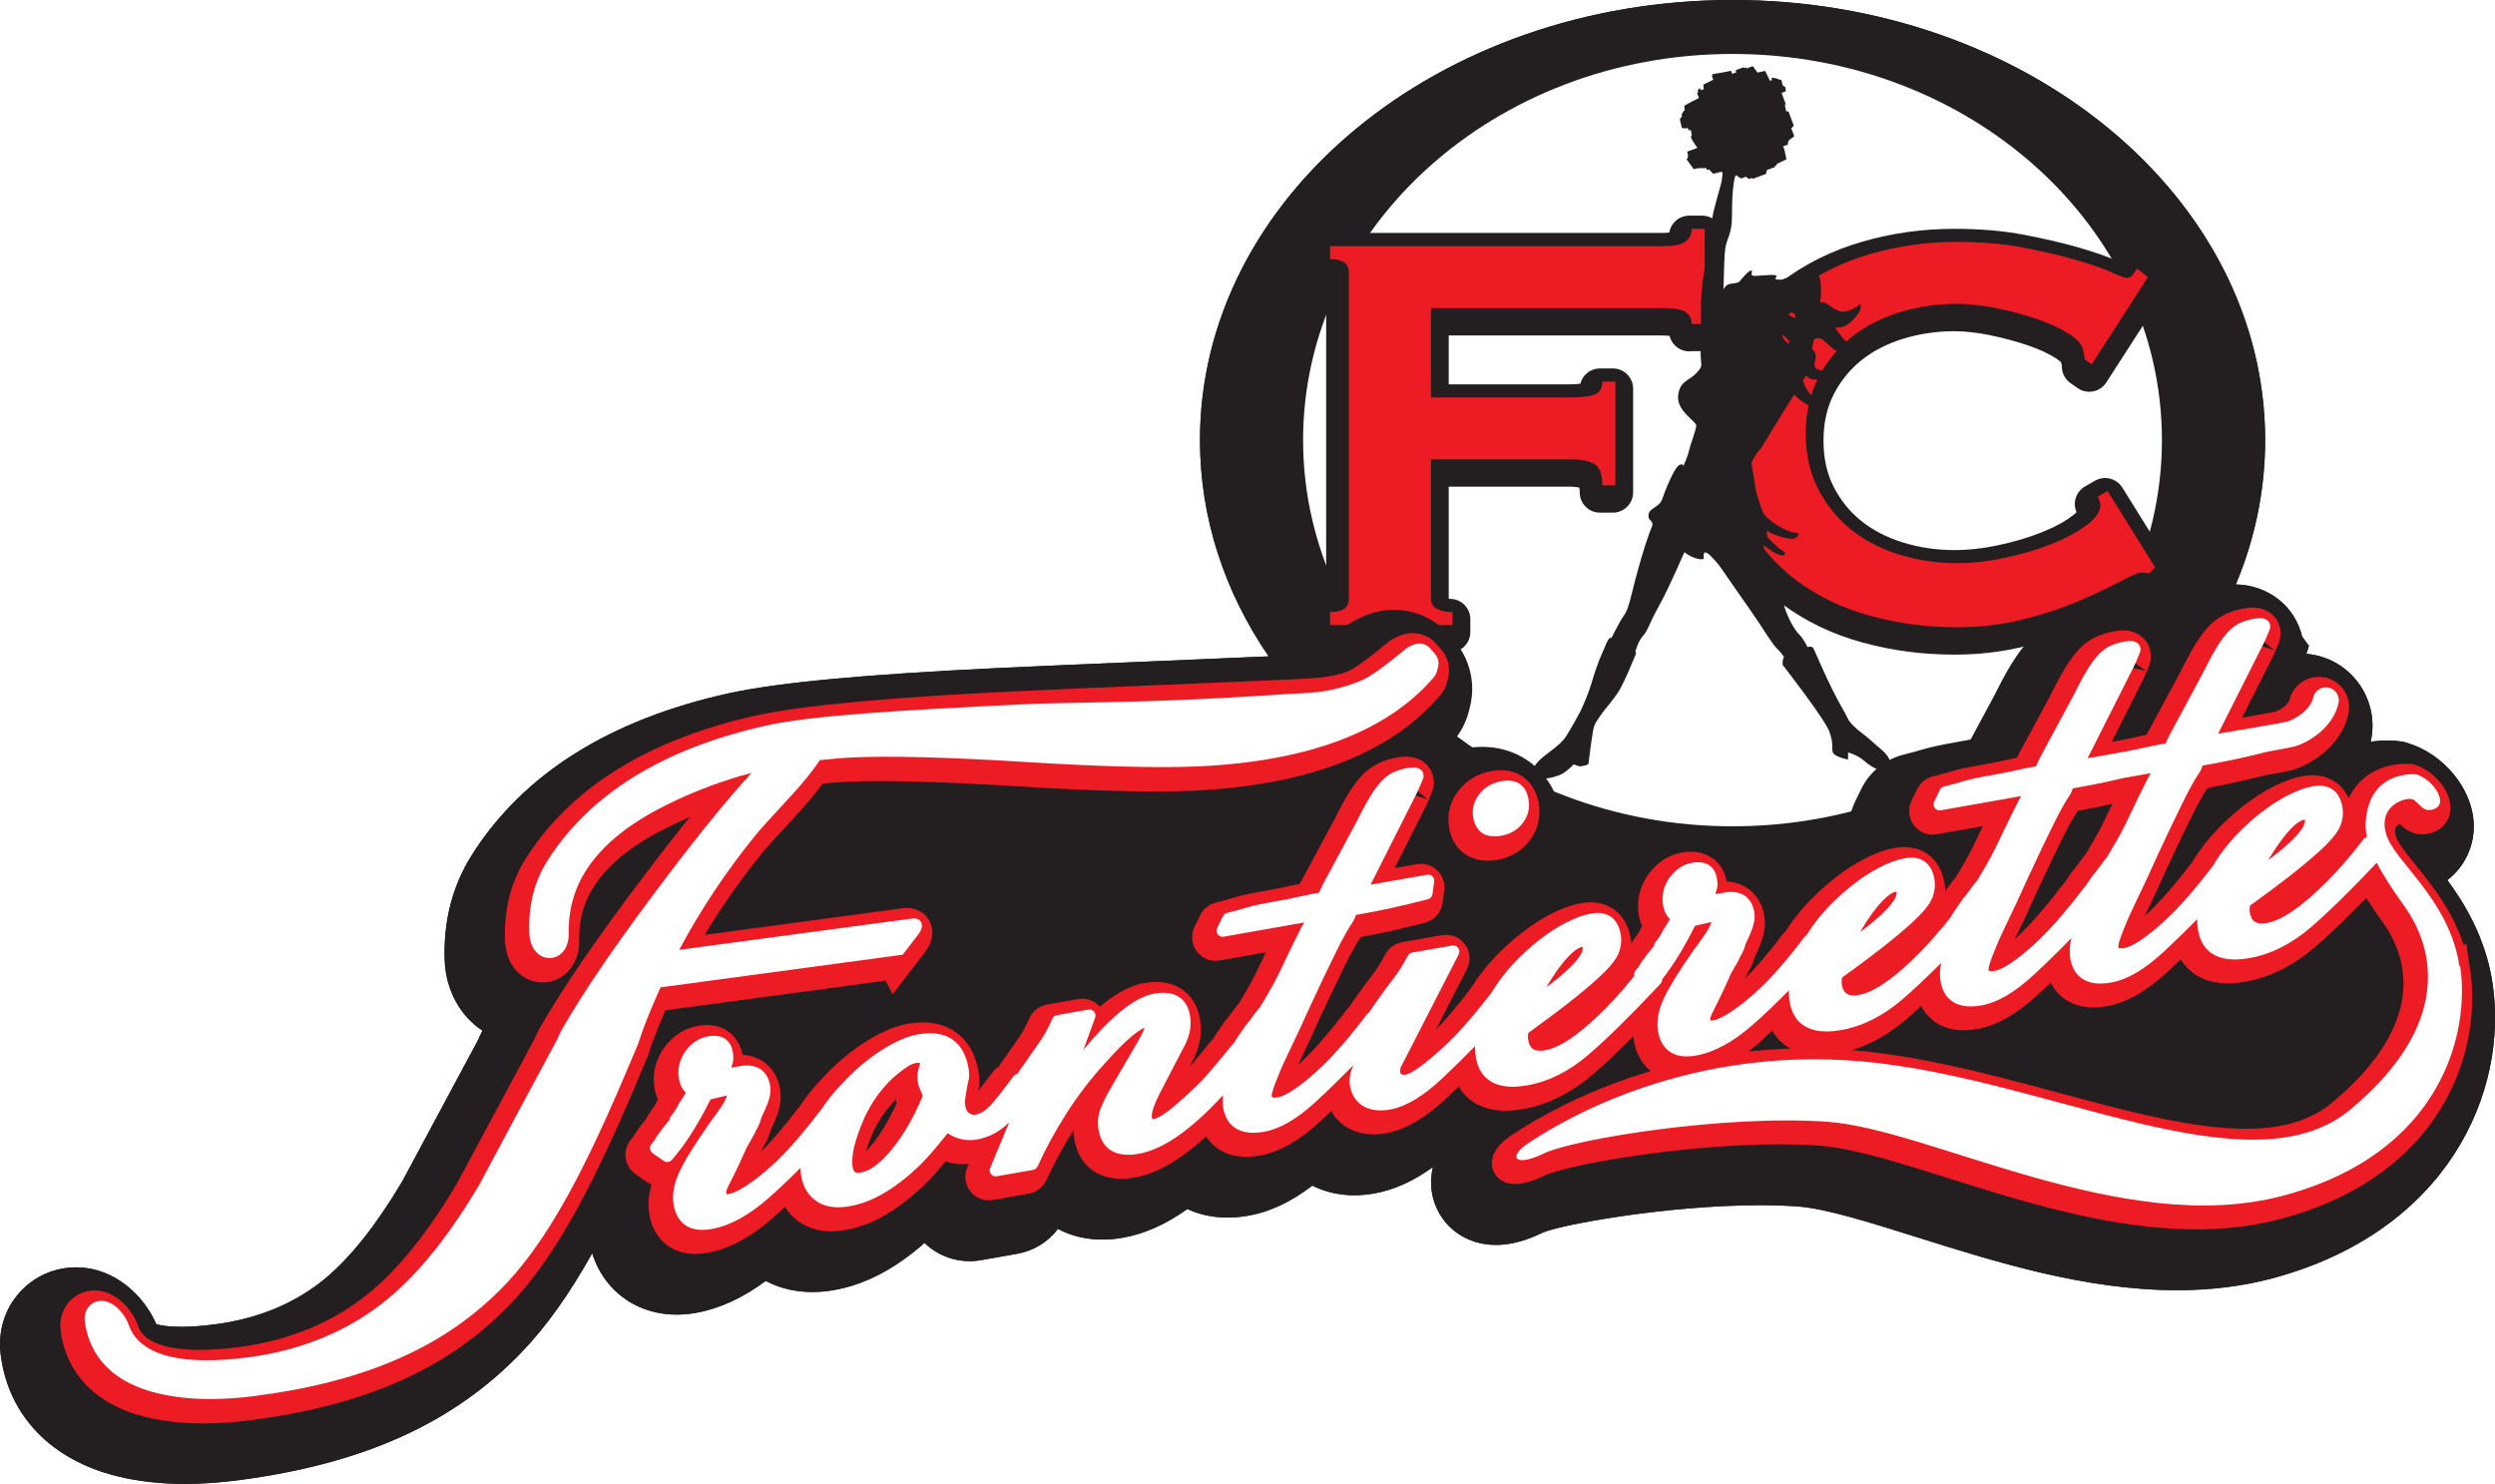 <?xml version="1.0" encoding="UTF-8"?>
<svg xmlns="http://www.w3.org/2000/svg" xmlns:xlink="http://www.w3.org/1999/xlink" version="1.1" viewBox="0 0 627.13 373">
  <defs>
    <style>
      .cls-1, .cls-2, .cls-3 {
        fill: none;
      }

      .cls-4, .cls-5 {
        fill: #231f20;
      }

      .cls-5 {
        fill-rule: evenodd;
      }

      .cls-6 {
        fill: #ed1c24;
      }

      .cls-2 {
        stroke: #231f20;
        stroke-linecap: round;
        stroke-linejoin: round;
        stroke-width: 10.17px;
      }

      .cls-7 {
        fill: #fff;
      }

      .cls-3 {
        stroke: #ed1c24;
        stroke-width: 8.75px;
      }

      .cls-8 {
        display: none;
      }

      .cls-9 {
        clip-path: url(#clippath);
      }
    </style>
    <clipPath id="clippath">
      <path class="cls-1" d="M626.48,246.98c-1.7-11.23-7.01-19.9-11.32-25.76,4.45-3.41,6.94-8.81,6.61-14.54-.49-8.53-7.51-17.05-16.32-19.82l-1.23-.39-1.62-.21c-.41-.05-1.29-.12-2.48-.12-1.44,0-2.86.1-4.25.3.02-.07.03-.14.05-.21,1.02-4.74.13-9.59-2.5-13.66-2.63-4.07-6.68-6.87-11.4-7.88-.75-.16-1.52-.28-2.3-.34l.64-2-1.72-2.36c-1.77-7.62-8.54-12.93-16.65-13.09,4.77-11.37,7.37-23.57,7.37-36.28,0-61.1-59.94-110.63-133.87-110.63s-133.87,49.53-133.87,110.63c0,19.76,6.28,38.31,17.26,54.36-7.72.35-18.36.81-31.95,1.37-15.93.66-27.89,1.18-35.86,1.56-33.6,1.6-55.12,3.61-67.74,6.32-30.07,6.61-51.85,20.3-64.73,40.69-4.87,7.68-7.17,16.58-6.83,26.46.26,7.39,3.85,14,9.5,17.68-.44.86-.78,1.58-1.06,2.26l-.11.21c-6.37,11.83-12.73,23.69-18.98,35.39-6.45,10.89-12.97,19.11-19.36,24.43-7.53,6.24-16.84,10.11-27.67,11.53-3.16.41-6.02.63-8.52.63-3.34,0-5.26-.37-6.26-.66-3.14-7.2-10.5-14.29-20.21-14.29-5.49,0-10.71,2.36-14.31,6.46-3.73,4.25-5.37,9.79-4.6,15.63,1.99,15.26,12.71,26.36,29.42,30.46,5.16,1.26,10.83,1.89,16.87,1.89,4.22,0,8.74-.31,13.43-.92,31.44-4.12,54.05-14.32,71.13-32.1,6.14-6.35,11.99-14.54,17.82-24.94,3.39,10.82,13.73,17.15,26.01,14.98,5.92-1.04,11.84-3.75,17.62-8.04,4.95,2.62,10.88,3.41,17.21,2.29,5.93-1.04,11.81-3.63,17.47-7.68,1.8-1.29,3.55-2.68,5.22-4.15,3.73,3.59,9.01,5.24,14.21,4.32l9.08-1.6c4.11-.72,7.77-2.96,10.25-6.25,4.61,2.47,10.39,3.27,16.25,2.22,5.47-.96,10.81-3.33,16.3-7.23,4.44,2.08,9.7,2.67,15.27,1.69,5.44-.96,10.72-3.44,16.13-7.57,4.58,2.29,9.9,2.97,15.49,1.98,5-.88,9.86-3.06,14.79-6.64-.9,3.76-.23,6.89.19,8.29,2.05,6.85,8.21,11.28,15.68,11.28,3.63,0,7.52-1.03,11.81-3.12,4.55-1.98,31.28-6.87,54.69-6.87,3.34,0,6.46.11,9.3.31,7.09.52,18.1,3.99,29.79,7.66,19.94,6.28,42.55,13.4,65.66,13.4,8.43,0,16.43-.99,23.78-2.95,44.06-11.72,59.63-46.76,55.45-74.37"/>
    </clipPath>
  </defs>
  <!-- Generator: Adobe Illustrator 28.7.1, SVG Export Plug-In . SVG Version: 1.2.0 Build 142)  -->
  <g>
    <g id="_レイヤー_2" data-name="レイヤー_2" class="cls-8">
      <rect class="cls-6" x="-96.5" y="-109.78" width="841.89" height="595.27"/>
    </g>
    <g id="_レイヤー_1" data-name="レイヤー_1">
      <g class="cls-9">
        <rect class="cls-4" x="-.58" width="631.23" height="373"/>
        <polyline class="cls-4" points="365.98 167.18 429.72 188.88 488.7 185.49 491.41 214.64 414.12 232.27 340.72 206.79 365.98 167.18"/>
        <path class="cls-4" d="M569.35,110.63c0,61.1-59.94,110.63-133.87,110.63s-133.87-49.53-133.87-110.63S361.54,0,435.48,0s133.87,49.53,133.87,110.63"/>
        <path class="cls-7" d="M543.41,110.63c0,53.61-48.32,97.07-107.93,97.07s-107.94-43.46-107.94-97.07S375.87,13.56,435.48,13.56s107.93,43.46,107.93,97.06"/>
        <path class="cls-4" d="M539.63,145.88c-.36,0-.7-.03-1-.09-.3-.06-.63-.09-1-.09-.72,0-2.44.72-5.16,2.17-2.72,1.45-6.16,3.08-10.32,4.89-4.16,1.81-8.9,3.38-14.21,4.71-5.31,1.33-10.86,1.99-16.66,1.99-7.6,0-14.91-.96-21.91-2.9-7-1.93-13.19-4.92-18.56-8.96-5.37-4.04-9.63-9.08-12.76-15.12-3.14-6.04-4.71-13.1-4.71-21.18s1.57-15,4.71-21.09c3.14-6.09,7.39-11.2,12.76-15.3,5.37-4.1,11.56-7.18,18.56-9.23,7-2.05,14.3-3.08,21.91-3.08,6.16,0,11.74.48,16.75,1.45,5.01.97,9.38,1.99,13.13,3.08,3.74,1.08,6.7,2.11,8.87,3.08,2.17.97,3.5,1.45,3.98,1.45.6,0,1.11-.3,1.54-.9.42-.6.75-1.09,1-1.45l2.72,2.17-14.12,21.91-1.81-1.27c0-.36-.03-.72-.09-1.09-.06-.36-.15-.78-.27-1.27-.24-1.33-1.45-2.69-3.62-4.07-2.17-1.39-4.86-2.62-8.06-3.71-3.2-1.09-6.58-1.99-10.14-2.72-3.56-.72-6.85-1.09-9.87-1.09-5.07,0-9.93.72-14.58,2.17-4.65,1.45-8.69,3.56-12.13,6.34-3.44,2.78-6.19,6.19-8.24,10.23-2.05,4.05-3.08,8.66-3.08,13.85s1.02,9.81,3.08,13.85c2.05,4.04,4.8,7.45,8.24,10.23,3.44,2.78,7.48,4.89,12.13,6.34,4.65,1.45,9.51,2.17,14.58,2.17,3.86,0,7.9-.45,12.13-1.36,4.22-.9,8.09-2.05,11.59-3.44,3.5-1.39,6.43-2.96,8.78-4.71,2.35-1.75,3.53-3.41,3.53-4.98,0-.84-.24-1.57-.72-2.17l2.54-1.45,11.95,19.19-1.45,1.45"/>
        <path class="cls-2" d="M539.63,145.88c-.36,0-.7-.03-1-.09-.3-.06-.63-.09-1-.09-.72,0-2.44.72-5.16,2.17-2.72,1.45-6.16,3.08-10.32,4.89-4.16,1.81-8.9,3.38-14.21,4.71-5.31,1.33-10.86,1.99-16.66,1.99-7.6,0-14.91-.96-21.91-2.9-7-1.93-13.19-4.92-18.56-8.96-5.37-4.04-9.63-9.08-12.76-15.12-3.14-6.04-4.71-13.1-4.71-21.18s1.57-15,4.71-21.09c3.14-6.09,7.39-11.2,12.76-15.3,5.37-4.1,11.56-7.18,18.56-9.23,7-2.05,14.3-3.08,21.91-3.08,6.16,0,11.74.48,16.75,1.45,5.01.97,9.38,1.99,13.13,3.08,3.74,1.08,6.7,2.11,8.87,3.08,2.17.97,3.5,1.45,3.98,1.45.6,0,1.11-.3,1.54-.9.42-.6.75-1.09,1-1.45l2.72,2.17-14.12,21.91-1.81-1.27c0-.36-.03-.72-.09-1.09-.06-.36-.15-.78-.27-1.27-.24-1.33-1.45-2.69-3.62-4.07-2.17-1.39-4.86-2.62-8.06-3.71-3.2-1.09-6.58-1.99-10.14-2.72-3.56-.72-6.85-1.09-9.87-1.09-5.07,0-9.93.72-14.58,2.17-4.65,1.45-8.69,3.56-12.13,6.34-3.44,2.78-6.19,6.19-8.24,10.23-2.05,4.05-3.08,8.66-3.08,13.85s1.02,9.81,3.08,13.85c2.05,4.04,4.8,7.45,8.24,10.23,3.44,2.78,7.48,4.89,12.13,6.34,4.65,1.45,9.51,2.17,14.58,2.17,3.86,0,7.9-.45,12.13-1.36,4.22-.9,8.09-2.05,11.59-3.44,3.5-1.39,6.43-2.96,8.78-4.71,2.35-1.75,3.53-3.41,3.53-4.98,0-.84-.24-1.57-.72-2.17l2.54-1.45,11.95,19.19-1.45,1.45Z"/>
        <path class="cls-6" d="M540.25,144.08c-.36,0-.7-.03-1-.09-.3-.06-.63-.09-1-.09-.72,0-2.44.72-5.16,2.17-2.72,1.45-6.16,3.08-10.32,4.89-4.16,1.81-8.9,3.38-14.21,4.71-5.31,1.33-10.86,1.99-16.66,1.99-7.6,0-14.91-.97-21.91-2.9-7-1.93-13.19-4.92-18.56-8.96-5.37-4.04-9.63-9.08-12.76-15.12-3.14-6.04-4.71-13.1-4.71-21.18s1.57-15,4.71-21.09c3.14-6.09,7.39-11.2,12.76-15.3,5.37-4.1,11.56-7.18,18.56-9.23,7-2.05,14.3-3.08,21.91-3.08,6.16,0,11.74.48,16.75,1.45,5.01.97,9.38,1.99,13.13,3.08,3.74,1.09,6.7,2.11,8.87,3.08,2.17.97,3.5,1.45,3.98,1.45.6,0,1.11-.3,1.54-.91.42-.6.75-1.09,1-1.45l2.72,2.17-14.12,21.91-1.81-1.27c0-.36-.03-.73-.09-1.09-.06-.36-.15-.78-.27-1.27-.24-1.33-1.45-2.68-3.62-4.07-2.17-1.39-4.86-2.62-8.06-3.71-3.2-1.09-6.58-1.99-10.14-2.71-3.56-.72-6.85-1.09-9.87-1.09-5.07,0-9.93.72-14.58,2.17-4.65,1.45-8.69,3.56-12.13,6.34-3.44,2.78-6.19,6.19-8.24,10.23-2.05,4.04-3.08,8.66-3.08,13.85s1.02,9.81,3.08,13.85c2.05,4.04,4.8,7.46,8.24,10.23,3.44,2.78,7.48,4.89,12.13,6.34,4.65,1.45,9.51,2.17,14.58,2.17,3.86,0,7.9-.45,12.13-1.36,4.22-.9,8.09-2.05,11.59-3.44,3.5-1.39,6.43-2.96,8.78-4.71,2.35-1.75,3.53-3.41,3.53-4.98,0-.84-.24-1.57-.72-2.17l2.54-1.45,11.95,19.19-1.45,1.45"/>
        <path class="cls-4" d="M424.6,83.23c0-1.33-.51-2.32-1.54-2.99-1.03-.66-2.81-1-5.34-1h-58.66v22.45h35.49c2.41,0,4.28-.24,5.61-.73,1.33-.48,1.99-1.57,1.99-3.26h3.26v26.07h-3.26c0-2.77-.66-4.56-1.99-5.34-1.33-.78-3.2-1.18-5.61-1.18h-35.49v35.12c0,1.09.51,1.9,1.54,2.44,1.02.54,2.32.81,3.89.81v3.26h-30.78v-3.26c3.14,0,4.71-1.09,4.71-3.26v-82.2c0-2.17-1.57-3.26-4.71-3.26v-3.26h84.01c2.54,0,4.31-.39,5.34-1.18,1.03-.78,1.54-1.84,1.54-3.17h3.26v23.9h-3.26"/>
        <path class="cls-2" d="M424.6,83.23c0-1.33-.51-2.32-1.54-2.99-1.03-.66-2.81-1-5.34-1h-58.66v22.45h35.49c2.41,0,4.28-.24,5.61-.73,1.33-.48,1.99-1.57,1.99-3.26h3.26v26.07h-3.26c0-2.77-.66-4.56-1.99-5.34-1.33-.78-3.2-1.18-5.61-1.18h-35.49v35.12c0,1.09.51,1.9,1.54,2.44,1.02.54,2.32.81,3.89.81v3.26h-30.78v-3.26c3.14,0,4.71-1.09,4.71-3.26v-82.2c0-2.17-1.57-3.26-4.71-3.26v-3.26h84.01c2.54,0,4.31-.39,5.34-1.18,1.03-.78,1.54-1.84,1.54-3.17h3.26v23.9h-3.26Z"/>
        <path class="cls-6" d="M425.22,81.43c0-1.33-.52-2.32-1.54-2.99-1.03-.66-2.81-.99-5.34-.99h-58.66v22.45h35.49c2.41,0,4.28-.24,5.61-.72,1.33-.48,1.99-1.57,1.99-3.26h3.26v26.07h-3.26c0-2.78-.67-4.56-1.99-5.34-1.33-.78-3.2-1.18-5.61-1.18h-35.49v35.13c0,1.09.51,1.9,1.54,2.44,1.03.54,2.32.81,3.89.81v3.26h-30.78v-3.26c3.14,0,4.71-1.09,4.71-3.26v-82.2c0-2.17-1.57-3.26-4.71-3.26v-3.26h84.01c2.54,0,4.31-.39,5.34-1.18,1.02-.78,1.54-1.84,1.54-3.17h3.26v23.9h-3.26"/>
        <path class="cls-4" d="M416.67,129.35c-2.68,4.34-5.93,17.44-6.58,20.12-.66,2.67-1.1,4.11-1.99,5.35-.89,1.24-3.06,5.53-3.06,5.53,0,0-.43-.33-1.01.84-.59,1.16-.38.96-1.31,2.95-.92,1.99-2.13,5.58-2.66,7.51-.53,1.93-2.19,5.95-2.92,7.34-.72,1.39-2.13,3.93-3.58,6.21-1.46,2.28-5.29,4.42-6.85,6.13-1.76,1.93-1.93,2.87-.66,3.85,1.28.98,4.03.41,6.04-.4,1.55-.62,3.49-2.65,3.49-2.65,0,0,1.3.56,1.7.5.39-.06,1.93-.31,1.99-.68.07-.37.62-5.13,1-7.34.38-2.21.29-2.25,1.84-4.51,1.55-2.26,3.58-4.31,4.94-6.61,1.36-2.3,3.72-8.09,4.06-8.91.34-.83-.08-.65-.08-.65,0,0,.62-2.42,1.6-3.65.98-1.22,1.1-1.33,1.86-2.97.77-1.64.68-1.65,2.94-5.82,2.26-4.16,5.98-12.76,5.98-12.76"/>
        <path class="cls-4" d="M428.87,138.82c.97.53,3.28,3.2,3.78,4.03.49.83,8.01,11.43,9.46,13.68,1.46,2.25,3.65,5.69,4.54,6.48.89.79,1.74,2.09,1.74,2.09-.49,1.19-.29,2.05-.29,2.05,0,0,10.57,13.56,11.71,16.73,1.15,3.17.52,3.93.85,5.16.33,1.23,3.85,1.88,3.85,1.88l.02-1.78s2.32.57,4.11,2.16c1.79,1.58,4.89,3.4,6.53,1.83.74-.71-.37-3.16-2.16-4.62-1.78-1.46-3.17-2.88-4.82-4.1-1.65-1.22-3.25-2.69-3.78-3.9-.54-1.21-1.76-3.05-3.81-7.13-2.05-4.08-4.4-9.68-4.78-10.4-.38-.72-1.47-.32-1.47-.32,0,0-1.17-2.34-2.18-3.25-1.01-.9-3.13-4.6-3.86-7.69-.73-3.08-2.73-8.57-3.93-11.35-1.21-2.78-1.63-4.89-1.92-5.74"/>
        <path class="cls-5" d="M449.86,95.57c-1.39-.83-2.89-2.62-5.87-3.25-2.98-.63-13.83-5.42-13.64-8.96.19-3.54,1.43-8.22,2.5-10.07,1.06-1.85,1.51-1.84,2.34-1.99.83-.15,1.54-.11,2.06-.56,0,0,2.1-2.64,2.83-2.73.73-.09-.29,1.09.52,1.29.81.2,4.6-.38,5.58-.12.98.25-.19.54.15.96.34.41,2.95-.13,3.31.27,0,0-2.49.98-1.46,1.72,1.03.74,2.48-.36,2.88-.08.4.29.34.12.8.34.9.43-.82,23.9-2,23.19M451.89,79.94c-.43-.23-.21-.41-.75-.95-.54-.55-.74-.57-1.32-.31-.58.27.21.85.75,1.05.54.2,1.32.21,1.32.21ZM449.82,86.55c.79.45-.57-1.91-1.8-2.4,0,0-.35,1.18,1.8,2.4Z"/>
        <path class="cls-4" d="M457.74,73.5c-.02-2.55-.04-5-2.34-5.71-2.3-.71-4.57,1.66-6.17,2.03-1.59.37-3.09,1.88-5,2.25-.96-.21-.55.09-1.87-.81-1.32-.89-1.94-.54-3.76-.39-1.83.15-3.67,1.09-3.67,1.09-.81.2-1.53.82-1.73,1,.09-4.29.24-9.14.46-10.52.41-2.62,1.64-3.69,1.67-7.63.02-3.94.14-10.92,1.46-11.48,1.33-.56,3.79-.56,4.16-1.32.37-.76.77-4.35.38-4.99-.39-.64-1.49-.37-2.07.72-.58,1.09-1.37,1.88-2.47,2.14-.74.18-2.61.02-3.2,1.11-.58,1.09-.65,3.21-.8,4.32-.14,1.11-2.08,7.11-2.38,9.43-.29,2.32-.03,4.45-.77,7.15-.63,2.3-2.15,9.46-2.09,15.61.03,3.64.02,4.37-.06,7.07-.06,2.27-.06,4.23,0,5.25.13,2.24.56,2.21-1.25,4.11-1.67,1.75-3.9,1.79-4.42,5.28-.6,4.04,4.59,6.71,4.55,7.77-.04,1.06-1.58,5.01-1.82,6.28-.24,1.27-1.48,4-1.48,4,0,0,.17-1.01-1.07-.3-1.24.7-3.73,7.02-4.19,8.49-.45,1.47-2.09,2.05-2.92,2.87-.84.82-.61,2.16-.01,2.5.6.34.54,1.94.54,1.94l2.12,2.26,6.02,3.92c2.07,1.56,4.19,1.84,4.7,1.54,0,0-.28-2.1.61-1.54.89.56,8.59-.85,8.59-.85l7.11-1.52c-.18-.75-.26-1.53-.43-2.38-.15-.73-.06-2.54-2.69-10.37l-1.21-7.44c1.12-2.56,2.32-3.6,2.32-3.6,0,0,5.49-8.88,6.88-11.17,1.39-2.29,3.56-5.34,4.29-6.87,1.01-2.14,4.02-18.7,4.01-21.25M448.75,88.73c-1.05,1.17-.42.55-1.02.32-.6-.23-2.02,0-2.24.42-.21.42-.55.34-1.01.04-.46-.3-.98-2.87-.95-3.86.04-.99,2.25-5.42,2.03-8.83l4.84-1.6,1.91-.68s-2.5,13.01-3.55,14.18Z"/>
        <path class="cls-5" d="M466.12,86.66c-1.42.22-2.39-1.02-3.43-2.34-1.03-1.31-1.68-2.08-1.08-1.99,2.89.42,5.44-3.4,5.79-4.06.36-.66.54-2-.04-1.7-.58.31-.54.73-2.58,1.48-2.04.74-3.17.03-5.21-1.45-2.04-1.48-2.23,0-3.1.1-.88.11-1.7-1.67-1.7-1.67-.84-1.04-2.86-1.17-8.19-1.01-5.33.16-6.34,6.33-5.86,10.19.48,3.86,7.15,10.27,8.81,12.96,1.66,2.68,2.85,3.4,4.97,4.68,2.11,1.28,4.32-.19,4.67-.59.35-.39.91-1.12.09-.81-.82.31-2.71.25-4.4-1.56-1.27-1.35-2.23-4.82-2.64-6.5-.12-.29-.2-.6-.21-.94,0,0,.08.37.21.94.38.97,1.24,1.76,2.3,2.52,1.38.99,3.43.18,4.02.67.59.49.84,1.17,1.14.37.3-.8-.45-2.71-1.93-2.89-1.48-.18-1.99-1.01-1.46-2.68.53-1.67-.73-2.58-1.51-3.35-.79-.77.39-1.61,1.75-1.96,1.36-.36,1.93.67,4.1,2.49,2.17,1.82,5.52.45,6.14-.07.62-.52.77-1.06-.65-.83M449.82,86.55c-2.15-1.22-1.8-2.4-1.8-2.4,1.23.49,2.59,2.85,1.8,2.4ZM450.57,79.73c-.54-.2-1.33-.78-.75-1.05.58-.27.78-.24,1.32.31.54.54.32.72.75.95,0,0-.78-.01-1.32-.21Z"/>
        <path class="cls-4" d="M441.27,123.55s.77,4.56,2.93,6.58c2.16,2.02,5.72,3.8,7.12,3.79,1.4-.01.64.95-.2,1.41-.84.47-5.24-.69-7.12-1.96-1.96-1.32-2.24-2.73-3.16-4.13,0,0,.56,2.76,3.13,5.49,2.44,2.58,3.38,3.3,4.21,3.79,1.18.7.23,1.31-.77,1.02-1-.29-4.48-2.34-6.52-4.65-2.04-2.31-3.45-5.29.38-11.33"/>
        <path class="cls-5" d="M449.02,40.02c-.28-1.22-.56-3.16-.9-3.2.43-.16.86-.32,1.29-.49-.11-1.23.74-1.34,1.59-2.07-.26-.69-.51-1.38-.77-2.07.08-.03.17-.07.26-.1.18-.41-.04-.1.41-.45-.45-1.21-.9-2.42-1.35-3.62-.2-.02-.41-.04-.61-.07-.11-.55-.22-1.1-.32-1.65.08-.04.17-.06.26-.09-.35-.95-.71-1.9-1.07-2.85.35-.13.7-.26,1.04-.39,0-.45.04-.5-.13-1.13-.88-.33-.67-.7-.94-1.72-.96-.16-1.38-.68-2.55-.52.06.17.13.35.19.52-.18.06-.35.13-.52.19-.41-.83-.82-1.66-1.22-2.49-.63.14-1.27.28-1.91.42-.4-.54-.79-1.08-1.19-1.62-.52.2-1.04.39-1.56.58-.03-.09-.06-.17-.09-.26-.17.07-.34.13-.52.2-.03-.09-.06-.17-.09-.26-.69.26-1.38.52-2.07.77.06.17.13.35.19.52-.34.13-.69.26-1.04.39-.1-.26-.19-.52-.29-.78-.6.19-4.7.87-4.7.87.04.08.07.17.1.25-.09.04-.17.07-.26.1.13.35.26.69.39,1.04-.83.41-1.66.81-2.5,1.22.04.38.09.76.13,1.13-.26.1-.52.19-.78.29-.07-.17-.13-.34-.19-.52-.65.45-.55.29-.49,1.07-.09.03-.17.06-.26.1.16.43.32.86.48,1.29-.79.44-2.43,1.21-3.69,1.97.04.38.08.76.13,1.14-.59.41-.37.29-.59.81-.08.03-.17.06-.26.1.07.17.13.34.19.52-.19.27-.39.54-.58.81.17.73.34,1.45.51,2.17.64.08.61.25,1.48.03.07.18.13.34.2.52.21.02.41.04.61.06.08.46.15.93.22,1.39-.08.03-.17.07-.26.1.04.74,1.33,2.52,1.68,2.91-.87.32-1.73.65-2.59.97.32,1.13.2.93.07,1.75-.09.04-.18.07-.26.1.61.85,1.23,1.7,1.84,2.56,1.34-.46,2.06-.18,3.14-.29.06.18.13.35.2.52.17-.07.34-.13.51-.19.34.37.67.73,1,1.1.72-.17,1.44-.34,2.17-.52.29.49.56.97.84,1.46,1.07-.2,1.78-.12,3.04-.55.39.56.26.45.81.58.03.08.07.17.1.26.44-.16.86-.32,1.29-.48.27.19.54.39.81.58.26-.1.52-.2.78-.29.03.08.06.17.1.26,1.12-.42,2.25-.84,3.37-1.26.07-.32.15-.65.23-.97.69-.26,1.38-.52,2.07-.77-.03-.09-.07-.17-.1-.26.17-.06.35-.12.52-.19-.03-.08-.07-.17-.1-.26.83-.41,1.66-.82,2.49-1.22"/>
        <path class="cls-4" d="M626.48,246.98c-1.7-11.23-7.01-19.9-11.32-25.76,4.45-3.41,6.94-8.81,6.61-14.54-.49-8.53-7.51-17.05-16.32-19.82l-1.23-.39-1.62-.21c-.41-.05-1.29-.12-2.48-.12-1.44,0-2.86.1-4.25.3.02-.07.03-.14.05-.21,1.02-4.74.13-9.59-2.5-13.66-2.63-4.07-6.68-6.87-11.4-7.88-.75-.16-1.52-.28-2.3-.34l.64-2-1.72-2.36c-1.8-7.73-8.74-13.1-17.01-13.1-1.3,0-2.64.13-4.11.38-2.42.43-4.74,1.13-6.9,2.09-2.9,1.3-5.56,3.22-7.92,5.73-.59.64-1.17,1.31-1.73,2.03-3.18-2.87-7.42-4.49-11.95-4.49-1.31,0-2.68.13-4.09.38-2.43.43-4.76,1.13-6.92,2.1-2.89,1.3-5.56,3.22-7.91,5.72-1.61,1.73-3.14,3.8-4.69,6.33-1.19,1.95-2.51,4.39-3.99,7.39l-6.09,11.32c-1.19.24-2.61.51-4.26.8-3.61.63-6.22,1.21-8.2,1.82-.66.2-1.95.57-4.35,1.18-4.72,1.19-8.63,4.38-10.74,8.74l-1.45,2.98c-1.13,2.32-1.7,4.86-1.67,7.42-1.79.62-3.6,1.41-5.51,2.4-3.1,1.6-6.19,3.6-9.18,5.95-2.1,1.65-4.09,3.41-5.96,5.24-1.94-2.16-4.32-3.86-7-5.01-3.5-5.73-9.72-9.13-16.77-9.13-1.32,0-2.66.12-4,.36-6.26,1.11-11.57,4.55-15.33,9.94-.64.92-1.22,1.87-1.72,2.84-2.65-.51-5.49-.52-8.33-.03-.79.14-1.59.31-2.4.52,3.64-5,5.05-11.08,3.97-17.17-1.79-10.16-9.78-16.99-19.88-16.99-1.36,0-2.76.12-4.15.37-2.27.4-4.45,1.1-6.49,2.09-.04-.05-.09-.1-.13-.14,1.33-1.31,2.52-2.59,3.62-3.89,1.82-2.14,3.14-4.72,3.83-7.47l.26-1.04c1.47-5.86-.02-12.09-4.01-16.65l-1.21-1.39c-3.51-4.03-8.59-6.33-13.93-6.33-2.64,0-5.2.55-7.59,1.63l-1.05.47c-1.52.69-2.94,1.57-4.2,2.62-5.43,4.51-7.41,5.66-7.5,5.72l-.16.07s-1.85.74-7.41,1.01c-7.86.37-19.7.89-35.54,1.54-15.93.66-27.89,1.18-35.86,1.56-33.6,1.6-55.12,3.61-67.74,6.32-30.07,6.61-51.85,20.3-64.73,40.69-4.87,7.68-7.17,16.58-6.83,26.46.26,7.39,3.85,14,9.5,17.68-.44.86-.78,1.58-1.06,2.26l-.11.21c-6.37,11.83-12.73,23.69-18.98,35.39-6.45,10.89-12.97,19.11-19.36,24.43-7.53,6.24-16.84,10.11-27.67,11.53-3.16.41-6.02.63-8.52.63-3.34,0-5.26-.37-6.26-.66-3.14-7.2-10.5-14.29-20.21-14.29-5.49,0-10.71,2.36-14.31,6.46-3.73,4.25-5.37,9.79-4.6,15.63,1.99,15.26,12.71,26.36,29.42,30.46,5.16,1.26,10.83,1.89,16.87,1.89,4.22,0,8.74-.31,13.43-.92,31.44-4.12,54.05-14.32,71.13-32.1,6.14-6.35,11.99-14.54,17.82-24.94,3.39,10.82,13.73,17.15,26.01,14.98,5.92-1.04,11.84-3.75,17.62-8.04,4.95,2.62,10.88,3.41,17.21,2.29,5.93-1.04,11.81-3.63,17.47-7.68,1.8-1.29,3.55-2.68,5.22-4.15,3.73,3.59,9.01,5.24,14.21,4.32l9.08-1.6c4.11-.72,7.77-2.96,10.25-6.25,4.61,2.47,10.39,3.27,16.25,2.22,5.47-.96,10.81-3.33,16.3-7.23,4.44,2.08,9.7,2.67,15.27,1.69,5.44-.96,10.72-3.44,16.13-7.57,4.58,2.29,9.9,2.97,15.49,1.98,5-.88,9.86-3.06,14.79-6.64-.9,3.76-.23,6.89.19,8.29,2.05,6.85,8.21,11.28,15.68,11.28,3.63,0,7.52-1.03,11.81-3.12,4.55-1.98,31.28-6.87,54.69-6.87,3.34,0,6.46.11,9.3.31,7.09.52,18.1,3.99,29.79,7.66,19.94,6.28,42.55,13.4,65.66,13.4,8.43,0,16.43-.99,23.78-2.95,44.06-11.72,59.63-46.76,55.45-74.37"/>
        <path class="cls-6" d="M373.93,211.98c.52,0,1.08-.05,1.67-.15,2.3-.41,4.13-1.49,5.43-3.22,1.33-1.77,1.81-3.77,1.42-5.95-.62-3.53-2.97-5.22-6.8-4.54-2.29.4-4.15,1.48-5.52,3.21-1.43,1.78-1.96,3.8-1.57,6,.53,3,2.44,4.65,5.37,4.65"/>
        <path class="cls-3" d="M373.93,211.98c.52,0,1.08-.05,1.67-.15,2.3-.41,4.13-1.49,5.43-3.22,1.33-1.77,1.81-3.77,1.42-5.95-.62-3.53-2.97-5.22-6.8-4.54-2.29.4-4.15,1.48-5.52,3.21-1.43,1.78-1.96,3.8-1.57,6,.53,3,2.44,4.65,5.37,4.65Z"/>
        <path class="cls-6" d="M616.43,244.53c-2.53-16.77-16.41-26.2-18.41-33.13-2.01-6.93,4.17-8.98,6.17-8.84,2,.14,2.72,3.97,6.1,2.46,3.38-1.51-.46-7.32-4.63-8.63,0,0-8.98-.97-11.84,7.3-1.03,2.95-1.19,5.71-.64,8.52-.35.08-.67.25-.89.54-4.2,5.54-8.62,10.38-13.16,14.38-4.4,3.87-8.1,6.1-11,6.61-2.64.46-3.92-.22-4.34-2.58-.1-.58-.09-1.17.05-1.8,4.87-3.5,8.89-6.53,11.95-9,3.12-2.52,5.58-4.67,7.3-6.39,1.86-1.87,3.02-3.47,3.54-4.91.54-1.48.67-2.99.4-4.52-.7-3.98-3.35-5.87-7.4-5.16-1.9.33-4.04,1.11-6.37,2.31-2.26,1.17-4.54,2.65-6.79,4.41-2.24,1.77-4.34,3.68-6.23,5.69-1.94,2.05-3.66,4.26-5.13,6.56-.17.28-.32.55-.48.83,0,0-.01,0-.02.01-1.96,2.61-4.06,5.2-6.22,7.71-2.14,2.47-4.28,4.69-6.35,6.58-2.07,1.89-4.01,3.44-5.78,4.62-1.65,1.11-3.03,1.77-4.09,1.95-.27.05-.52.07-.74.07-.66,0-.69-.15-.74-.47,0-.09-.03-1.03,1.63-4.96.65-1.71,1.71-4.06,3.14-6.99,1.42-2.92,3.13-6.59,5.2-11.21,2.45-5.25,4.57-9.69,6.3-13.2,1.65-3.35,3.01-5.78,4.02-7.22.36-.52.6-1.02.75-1.51.04-.12.08-.26.14-.41l.85-.15c2.25-.4,4.66-.86,7.22-1.4,2.22-.46,5.02-1.12,8.46-1.99,3.1-.54,5.62-1.01,6.46-1.23,3.62-.97,9.85-4.79,11.18-10.95.38-1.76-.75-3.49-2.51-3.87-1.74-.38-3.49.75-3.87,2.5-.69,3.24-4.86,5.59-6.48,6.02-1.36.36-9.89,1.81-17.41,3.05l11.59-22.98,1.12-2.58c.04-.16.1-.28.05-.23.3-.43.4-.97.31-1.52-.07-.4-.47-1.73-2.55-1.73-.41,0-.91.05-1.51.16-1.24.22-2.38.56-3.41,1.02-1.1.49-2.15,1.27-3.12,2.29-.9.96-1.86,2.29-2.87,3.94-.98,1.61-2.13,3.75-3.48,6.48l-8.42,15.65-.92,1.97-1.37.24c-.81.14-2.07.41-3.77.79-1.62.36-3.81.79-6.5,1.26-.09.02-.17.03-.26.05l-7.3,1.29-.39.04,11.79-23.37,1.12-2.58c.05-.17.07-.27.04-.23.3-.43.41-.97.31-1.53-.07-.4-.47-1.73-2.54-1.73-.41,0-.91.05-1.51.16-1.23.22-2.38.56-3.41,1.02-1.1.49-2.15,1.26-3.12,2.3-.9.96-1.87,2.29-2.87,3.94-.99,1.62-2.16,3.82-3.48,6.48l-8.42,15.65-.92,1.97-1.37.25c-.81.14-2.07.41-3.76.79-1.65.37-3.83.8-6.5,1.26-2.97.53-5.06.98-6.38,1.38-1.22.38-2.94.85-5.11,1.39-.44.11-.8.41-1,.82l-1.45,2.99c-.25.52-.19,1.13.15,1.59.35.46.92.68,1.48.58l20.23-3.57c-.19.39-.38.7-.54.94-.04.06-.07.12-.11.18-1.84,3.66-3.27,6.58-4.29,8.76-1,2.13-1.87,3.9-2.6,5.25-.73,1.35-1.35,2.44-1.84,3.25-.5.81-1.05,1.75-1.66,2.8-.56.62-1.14,1.36-1.73,2.21-.57.83-1.18,1.61-1.91,2.46-1.45,2.09-2.52,3.68-3.17,4.72-.06.09-.14.2-.2.3-.53.66-1.05,1.35-1.58,1.99-.39.44-.81.9-1.29,1.4-.09.09-.13.21-.2.31-2.81,3.25-5.68,6.21-8.61,8.79-4.4,3.87-8.1,6.1-11,6.61-.49.08-.94.13-1.34.13h0c-1.79,0-2.66-.79-2.99-2.71-.1-.57-.08-1.17.05-1.79,4.89-3.52,8.91-6.55,11.95-9,3.13-2.53,5.58-4.67,7.3-6.39,1.86-1.86,3.02-3.47,3.54-4.92.53-1.47.67-2.99.4-4.52-.7-3.98-3.35-5.87-7.4-5.16-1.92.34-4,1.09-6.36,2.31-2.27,1.17-4.55,2.65-6.79,4.41-2.23,1.76-4.33,3.67-6.23,5.69-1.94,2.05-3.66,4.26-5.12,6.57-.09.14-.16.28-.25.42-.21.11-.4.25-.54.44-1.96,2.6-4.05,5.2-6.22,7.7-2.14,2.46-4.31,4.68-6.46,6.58-2.14,1.9-4.17,3.47-6.01,4.66-2.17,1.41-3.5,1.86-4.24,1.99-.38.06-.75.08-.68-.06-.04-.25-.03-.85.56-1.99.62-1.19,1.54-3.06,2.77-5.63l1.89-4.17,1.89-3.3c.06-.1.11-.21.14-.33.02-.08.13-.39.58-1.14.43-.74.76-1.59.98-2.52.97-2,1.6-3.51,1.93-4.61.38-1.27.48-2.44.3-3.47-.68-3.85-3.42-5.65-7.61-4.9l-2.2.38c.24-.66.39-1.16.47-1.54.13-.63.11-1.42-.07-2.41-.53-3.03-2.7-4.54-6.2-3.92-2.32.41-4.25,1.7-5.73,3.82-1.48,2.12-2.02,4.46-1.58,6.93.28,1.61.96,2.69,1.71,3.41-.3.47-.44.72-.53.89-.1.19-.37.65-1.14,1.76-.07.1-.13.21-.17.33-.19.51-.68,1.43-1.89,2.93-.2.25-.32.55-.33.86-.06.11-.22.34-.57.74-.73.83-1.62,1.99-2.72,3.56-.06.08-.11.17-.15.25-.1.22-.38.73-1.13,1.58-.29.33-.42.76-.37,1.19,0,.06.04.11.05.16-3.66,4.58-7.45,8.66-11.34,12.08-4.41,3.88-8.11,6.1-11,6.61-.49.08-.94.13-1.34.13-1.79,0-2.66-.79-3-2.71-.1-.57-.08-1.17.06-1.8,4.91-3.54,8.93-6.56,11.95-9,3.12-2.51,5.57-4.67,7.3-6.4,1.86-1.86,3.01-3.47,3.54-4.91.53-1.47.67-2.99.4-4.52-.7-3.98-3.36-5.87-7.4-5.16-1.89.33-4.03,1.11-6.36,2.31-2.27,1.17-4.55,2.65-6.78,4.41-2.22,1.75-4.32,3.66-6.23,5.69-1.95,2.06-3.67,4.27-5.13,6.57-.16.25-.29.5-.44.75-.03.03-.07.05-.1.08-1.84,2.45-3.87,4.94-6.02,7.43-2.15,2.48-4.29,4.69-6.36,6.58-2.07,1.89-3.99,3.49-5.69,4.75-1.93,1.43-3.05,1.86-3.66,1.96-.45.07-.77-.03-.91-.13-.28-.19-.34-.32-.34-.32-.01-.07-.04-.33.02-.94.03-.32.11-.57.22-.73.04-.06.08-.12.11-.18l14.35-27.99c.26-.51.21-1.14-.13-1.6-.34-.46-.92-.7-1.49-.6l-10.07,1.78c-.46.08-.86.37-1.08.78-1.31,2.44-2.52,4.37-3.61,5.74-1.16,1.46-2.69,3.54-4.54,6.19-.63.91-1.17,1.69-1.65,2.39-.19.11-.37.24-.5.43-1.96,2.6-4.05,5.2-6.22,7.71-2.15,2.48-4.29,4.69-6.36,6.58-2.07,1.88-4.01,3.44-5.78,4.62-1.65,1.11-3.03,1.76-4.1,1.95-.27.05-.52.07-.74.07-.66,0-.69-.15-.74-.46,0-.09-.03-1.03,1.63-4.96.65-1.7,1.71-4.05,3.14-6.99,1.43-2.92,3.13-6.59,5.21-11.21,2.46-5.29,4.58-9.72,6.3-13.2,1.66-3.35,3.01-5.77,4.02-7.22.36-.52.61-1.02.75-1.52.04-.12.08-.26.14-.41l.85-.15c2.25-.4,4.66-.86,7.22-1.4,2.56-.54,5.93-1.34,10.03-2.39.6-.16,1.05-.66,1.13-1.28l.43-3.18c.07-.48-.1-.97-.45-1.31-.35-.34-.85-.49-1.32-.4l-13.78,2.43-.4.04,11.79-23.37,1.12-2.58c.05-.16.1-.28.05-.23.3-.42.41-.96.31-1.53-.07-.41-.47-1.73-2.55-1.73-.41,0-.91.05-1.51.15-1.24.22-2.38.57-3.41,1.02-1.1.5-2.15,1.27-3.11,2.29-.91.97-1.85,2.26-2.88,3.94-.97,1.6-2.15,3.8-3.48,6.48l-8.42,15.65-.92,1.97-1.38.24c-.81.15-2.07.41-3.76.79-1.62.36-3.81.79-6.5,1.26-2.92.52-5.06.98-6.38,1.39-1.23.38-2.95.85-5.1,1.39-.44.11-.81.41-1,.82l-1.45,3c-.25.52-.19,1.13.16,1.59.34.46.91.69,1.48.58l20.23-3.57c-.19.38-.38.7-.54.94-.04.06-.08.12-.11.18-1.84,3.66-3.27,6.58-4.29,8.76-.99,2.12-1.87,3.89-2.6,5.25-.73,1.35-1.34,2.43-1.84,3.25-.5.81-1.05,1.75-1.66,2.8-.56.62-1.14,1.36-1.73,2.2-.57.82-1.18,1.6-1.92,2.46-1.31,1.89-2.29,3.34-2.95,4.38-.99,1.16-1.99,2.36-3.01,3.63-1.5,1.87-3.18,3.81-4.92,5.73-2.76,2.76-5.3,5.1-7.54,6.95-2.74,2.25-4.1,2.75-4.67,2.85-.08.01-.12.02-.32.02,0,0-.13-.13-.21-.61-.02-.14-.07-.71.42-2.2.39-1.22,1.26-3.09,2.58-5.57l4.96-9.51c.7-1.22,1.21-2.52,1.53-3.87.33-1.41.36-2.87.1-4.35-.77-4.33-3.92-6.32-8.94-5.43-4.84.85-10.7,5.5-17.81,14.14l2.93-8.1c.18-.51.08-1.09-.27-1.5-.35-.42-.9-.62-1.43-.52l-7.92,1.4c-.51.09-.93.43-1.14.9-.89,2.07-1.81,3.8-2.74,5.15-.98,1.43-2.59,3.74-4.82,6.93l-1.24,1.77c-.38.07-.72.27-.95.58-2.61,3.53-4.61,6.05-5.95,7.48-1.17,1.24-2.36,1.96-3.63,2.19-.55.1-1.05-.02-1.57-.38-.51-.36-.81-.86-.94-1.58l-.13-.72c-.06-.33-.06-.65,0-.99.46-3.08.7-4.22.83-4.63.28-.94.3-2.06.06-3.43-1.27-7.23-5.97-8.74-9.68-8.74-.93,0-1.94.1-3,.28-2.78.49-5.86,1.84-9.39,4.12-3.42,2.21-6.66,4.97-9.61,8.17-2.1,2.15-3.89,4.42-5.42,6.76-.06.05-.13.09-.17.15-1.96,2.61-4.06,5.2-6.22,7.71-2.14,2.46-4.32,4.68-6.46,6.58-2.14,1.9-4.16,3.47-6.01,4.66-2.16,1.4-3.5,1.85-4.24,1.98-.38.07-.75.08-.69-.06-.04-.26-.03-.85.57-1.99.62-1.19,1.54-3.06,2.76-5.63l1.89-4.17,1.89-3.3c.06-.1.11-.22.14-.33.02-.08.13-.38.57-1.14.44-.74.77-1.59.98-2.52.97-1.99,1.6-3.51,1.93-4.61.38-1.27.48-2.44.29-3.46-.68-3.85-3.41-5.64-7.6-4.91l-2.2.39c.24-.66.39-1.16.47-1.54.13-.63.11-1.42-.07-2.41-.53-3.03-2.71-4.55-6.2-3.92-2.32.41-4.25,1.7-5.74,3.82-1.49,2.12-2.02,4.46-1.58,6.93.28,1.61.96,2.69,1.71,3.42-.3.47-.44.72-.53.89-.08.16-.33.6-1.14,1.76-.07.1-.13.21-.17.33-.2.5-.68,1.42-1.89,2.93-.2.25-.32.55-.34.86-.06.11-.22.34-.56.74-.73.83-1.64,2.03-2.71,3.56-.06.08-.1.17-.14.25-.12.28-.42.77-1.14,1.59-.29.33-.42.76-.37,1.19.05.43.29.82.64,1.07l2.82,1.98c.63.44,1.5.34,2.02-.24,3.26-3.67,6.53-8.79,9.75-15.22l3.99-.95.14-.02c-.04.19-.16.59-.53,1.31-.35.69-1.28,2.19-3.72,5.43-3.77,5.4-6.27,9.42-7.64,12.3-1.45,3.06-1.96,5.9-1.51,8.45.71,4.04,3.27,6.27,7.22,6.27.72,0,1.5-.08,2.33-.22,4.57-.8,9.41-3.44,14.38-7.83,2.44-2.16,5.11-4.68,7.97-7.55.02.71.07,1.41.19,2.08.49,2.82,1.82,4.96,3.95,6.37,1.47.96,3.28,1.46,5.38,1.46.91,0,1.91-.09,2.94-.27,3.72-.66,7.55-2.38,11.38-5.13,3.74-2.68,7.13-5.85,10.05-9.41l2.85-3.47c.05-.06.1-.14.14-.21l.08-.13c2.29,1.52,4.79,2.06,7.4,1.6,2.49-.44,4.77-1.49,6.76-3.12.42-.34.87-.76,1.35-1.22l-4.79,11.48c-.21.51-.13,1.11.22,1.54.29.37.73.57,1.19.57.09,0,.18,0,.27-.03l9.11-1.61c.5-.09.92-.41,1.13-.88,1.97-4.38,4.42-8.86,7.27-13.34,2.86-4.47,6.09-8.68,9.61-12.53,5.55-6.27,8.5-8.35,10.01-8.99-.08.27-.21.62-.42,1.08-.52,1.11-1.57,2.99-3.04,5.44-1.76,3.07-3.21,5.57-4.35,7.48-1.16,1.94-2.07,3.63-2.69,5.02-.66,1.48-1.04,2.69-1.16,3.68-.11.98-.08,2.02.12,3.12.83,4.75,4.37,6.9,10,5.9,6.17-1.09,13.2-5.96,21.27-14.76-.12,1.12-.15,2.22.04,3.25.71,4.01,3.39,6.22,7.55,6.22.83,0,1.75-.09,2.72-.26,4.01-.71,8.29-3.2,13.08-7.62,2.74-2.52,5.87-5.58,9.36-9.12-.12.32-.27.68-.38.96-.55,1.42-.71,2.84-.47,4.22.42,2.38,1.58,4.12,3.47,5.18,1.21.67,2.63,1.01,4.22,1.01.73,0,1.52-.08,2.33-.22,3.96-.7,8.36-3.31,13.08-7.75,2.48-2.33,5.27-5.07,8.33-8.17,0,.97.06,1.93.22,2.86.84,4.79,4.04,7.32,9.25,7.32,1.12,0,2.35-.12,3.67-.35,5.36-.94,10.53-3.54,15.38-7.7,4.68-4.03,10.5-9.74,17.29-16.98l.83-.88c.3-.31.43-.71.41-1.11,2.76-3.48,5.52-7.97,8.24-13.41l3.99-.95.14-.02c-.04.19-.16.59-.53,1.31-.35.7-1.28,2.2-3.72,5.44-3.72,5.31-6.29,9.45-7.64,12.3-1.45,3.07-1.96,5.91-1.52,8.45.72,4.04,3.28,6.27,7.22,6.27.72,0,1.5-.08,2.32-.22,4.58-.81,9.42-3.44,14.38-7.83,2.71-2.4,5.72-5.27,8.96-8.54,0,1.01.06,2.02.23,2.99.84,4.79,4.04,7.32,9.25,7.32,1.11,0,2.35-.12,3.66-.35,5.37-.95,10.54-3.54,15.37-7.7,2.84-2.45,6.11-5.53,9.77-9.19,0,0,0,0,0,0-.36,1.66-.4,3.25-.14,4.71.7,4.01,3.39,6.22,7.55,6.22.83,0,1.75-.09,2.71-.25,4.01-.71,8.29-3.2,13.09-7.62,2.78-2.56,5.97-5.67,9.53-9.29-.04.16-.09.33-.12.48-.36,1.67-.4,3.25-.15,4.72.71,4.01,3.39,6.22,7.55,6.22.83,0,1.75-.09,2.71-.26,4.01-.71,8.29-3.2,13.09-7.62,2.51-2.32,5.37-5.1,8.52-8.28,0,.95.07,1.88.23,2.79.84,4.79,4.04,7.32,9.25,7.32,1.12,0,2.35-.12,3.67-.35,5.37-.94,10.54-3.54,15.38-7.7,4.51-3.88,10.1-9.36,16.61-16.26,1.65,3.27,4.02,6.82,6.98,10.97,7.74,10.87,11.75,29.88-13.55,51-25.29,21.13-75.91-7.84-122.7-12.03-46.79-4.2-78.88,17.18-84.03,20.57-5.15,3.39-3.47,6.15,3.96,2.55,7.43-3.6,45.56-9.84,71.42-7.94,25.86,1.9,74.34,29.2,114.31,18.58,39.96-10.63,47.1-41,44.56-57.76M568.42,217.94c.05-.09.09-.17.14-.25,1.05-1.78,2.13-3.42,3.22-4.89,1.07-1.43,2.15-2.64,3.21-3.59,1.14-1.03,1.93-1.34,2.39-1.42.06-.01.11-.02.17-.02.01.04.03.09.04.16.09.48-.05,1.93-3.15,4.96-1.61,1.58-3.62,3.26-6.01,5.05ZM499.55,245.8c-.27.05-.52.07-.74.07-.66,0-.69-.15-.74-.47,0-.09-.03-1.03,1.63-4.95.65-1.71,1.71-4.06,3.14-6.99,1.44-2.95,3.2-6.73,5.21-11.21,2.42-5.2,4.54-9.64,6.3-13.2,1.66-3.35,3.01-5.78,4.02-7.22.36-.52.6-1.02.75-1.51.04-.12.09-.26.14-.41l.85-.15c2.26-.4,4.66-.86,7.22-1.4,1.34-.28,2.92-.64,4.69-1.06l6.83-1.2c-.2.39-.38.7-.54.94-.04.06-.08.12-.11.19-1.84,3.66-3.27,6.58-4.29,8.76-1.01,2.15-1.89,3.91-2.61,5.25-.73,1.35-1.35,2.43-1.84,3.25-.5.81-1.05,1.75-1.66,2.81-.56.63-1.13,1.35-1.73,2.21-.57.83-1.18,1.61-1.92,2.46-.72,1.04-1.35,1.96-1.88,2.75-.09.08-.2.14-.27.24-1.96,2.61-4.06,5.2-6.22,7.71-2.14,2.47-4.28,4.69-6.35,6.58-2.07,1.89-4.01,3.44-5.78,4.62-1.66,1.11-3.03,1.77-4.1,1.95ZM465.8,236.03c.05-.08.1-.16.14-.24,1.04-1.78,2.13-3.42,3.23-4.9,1.06-1.42,2.13-2.63,3.2-3.59,1.14-1.03,1.93-1.34,2.39-1.42.06,0,.12-.02.17-.02.01.04.03.09.04.16.08.48-.05,1.93-3.15,4.96-1.61,1.57-3.62,3.26-6.01,5.04ZM386.92,249.94c.05-.08.09-.16.14-.24,1.05-1.79,2.13-3.44,3.22-4.9,1.06-1.42,2.14-2.63,3.2-3.59,1.14-1.03,1.93-1.34,2.39-1.42.06,0,.11-.01.16-.02.01.04.02.09.04.16.08.48-.05,1.93-3.15,4.96-1.61,1.57-3.62,3.26-6.01,5.04ZM228.98,273.98c.08.46.28,1.03.6,1.74.19.44.39.92.61,1.45-2.18,5.27-4.75,9.75-7.65,13.33-2.86,3.53-5.49,5.53-7.82,5.94-1.15.2-1.88.2-2.14-1.29-.48-2.72.52-6.93,2.96-12.49,1.02-2.22,2.28-4.31,3.74-6.21,1.47-1.9,2.96-3.47,4.46-4.66.98-.81,1.88-1.47,2.7-2,.71-.46,1.37-.74,1.97-.85.19-.03.37-.05.54-.05.24,0,.43.04.6.11-.21.6-.38,1.18-.51,1.72-.25.97-.26,2.07-.06,3.25Z"/>
        <path class="cls-3" d="M228.98,273.98c.08.46.28,1.03.6,1.74.19.44.39.92.61,1.45-2.18,5.27-4.75,9.75-7.65,13.33-2.86,3.53-5.49,5.53-7.82,5.94-1.15.2-1.88.2-2.14-1.29-.48-2.72.52-6.93,2.96-12.49,1.02-2.22,2.28-4.31,3.74-6.21,1.47-1.9,2.96-3.47,4.46-4.66.98-.81,1.88-1.47,2.7-2,.71-.46,1.37-.74,1.97-.85.19-.03.37-.05.54-.05.24,0,.43.04.6.11-.21.6-.38,1.18-.51,1.72-.25.97-.26,2.07-.06,3.25Z"/>
        <path class="cls-3" d="M386.92,249.94c.05-.08.09-.16.14-.24,1.05-1.79,2.13-3.44,3.22-4.9,1.06-1.42,2.14-2.63,3.2-3.59,1.14-1.03,1.93-1.34,2.39-1.42.06,0,.11-.01.16-.02.01.04.02.09.04.16.08.48-.05,1.93-3.15,4.96-1.61,1.57-3.62,3.26-6.01,5.04Z"/>
        <path class="cls-3" d="M465.8,236.03c.05-.08.1-.16.14-.24,1.04-1.78,2.13-3.42,3.23-4.9,1.06-1.42,2.13-2.63,3.2-3.59,1.14-1.03,1.93-1.34,2.39-1.42.06,0,.12-.02.17-.02.01.04.03.09.04.16.08.48-.05,1.93-3.15,4.96-1.61,1.57-3.62,3.26-6.01,5.04Z"/>
        <path class="cls-3" d="M499.55,245.8c-.27.05-.52.07-.74.07-.66,0-.69-.15-.74-.47,0-.09-.03-1.03,1.63-4.95.65-1.71,1.71-4.06,3.14-6.99,1.44-2.95,3.2-6.73,5.21-11.21,2.42-5.2,4.54-9.64,6.3-13.2,1.66-3.35,3.01-5.78,4.02-7.22.36-.52.6-1.02.75-1.51.04-.12.09-.26.14-.41l.85-.15c2.26-.4,4.66-.86,7.22-1.4,1.34-.28,2.92-.64,4.69-1.06l6.83-1.2c-.2.39-.38.7-.54.94-.04.06-.08.12-.11.19-1.84,3.66-3.27,6.58-4.29,8.76-1.01,2.15-1.89,3.91-2.61,5.25-.73,1.35-1.35,2.43-1.84,3.25-.5.81-1.05,1.75-1.66,2.81-.56.63-1.13,1.35-1.73,2.21-.57.83-1.18,1.61-1.92,2.46-.72,1.04-1.35,1.96-1.88,2.75-.09.08-.2.14-.27.24-1.96,2.61-4.06,5.2-6.22,7.71-2.14,2.47-4.28,4.69-6.35,6.58-2.07,1.89-4.01,3.44-5.78,4.62-1.66,1.11-3.03,1.77-4.1,1.95Z"/>
        <path class="cls-3" d="M568.42,217.94c.05-.09.09-.17.14-.25,1.05-1.78,2.13-3.42,3.22-4.89,1.07-1.43,2.15-2.64,3.21-3.59,1.14-1.03,1.93-1.34,2.39-1.42.06-.01.11-.02.17-.02.01.04.03.09.04.16.09.48-.05,1.93-3.15,4.96-1.61,1.58-3.62,3.26-6.01,5.05Z"/>
        <path class="cls-3" d="M616.43,244.53c-2.53-16.77-16.41-26.2-18.41-33.13-2.01-6.93,4.17-8.98,6.17-8.84,2,.14,2.72,3.97,6.1,2.46,3.38-1.51-.46-7.32-4.63-8.63,0,0-8.98-.97-11.84,7.3-1.03,2.95-1.19,5.71-.64,8.52-.35.08-.67.25-.89.54-4.2,5.54-8.62,10.38-13.16,14.38-4.4,3.87-8.1,6.1-11,6.61-2.64.46-3.92-.22-4.34-2.58-.1-.58-.09-1.17.05-1.8,4.87-3.5,8.89-6.53,11.95-9,3.12-2.52,5.58-4.67,7.3-6.39,1.86-1.87,3.02-3.47,3.54-4.91.54-1.48.67-2.99.4-4.52-.7-3.98-3.35-5.87-7.4-5.16-1.9.33-4.04,1.11-6.37,2.31-2.26,1.17-4.54,2.65-6.79,4.41-2.24,1.77-4.34,3.68-6.23,5.69-1.94,2.05-3.66,4.26-5.13,6.56-.17.28-.32.55-.48.83,0,0-.01,0-.02.01-1.96,2.61-4.06,5.2-6.22,7.71-2.14,2.47-4.28,4.69-6.35,6.58-2.07,1.89-4.01,3.44-5.78,4.62-1.65,1.11-3.03,1.77-4.09,1.95-.27.05-.52.07-.74.07-.66,0-.69-.15-.74-.47,0-.09-.03-1.03,1.63-4.96.65-1.71,1.71-4.06,3.14-6.99,1.42-2.92,3.13-6.59,5.2-11.21,2.45-5.25,4.57-9.69,6.3-13.2,1.65-3.35,3.01-5.78,4.02-7.22.36-.52.6-1.02.75-1.51.04-.12.08-.26.14-.41l.85-.15c2.25-.4,4.66-.86,7.22-1.4,2.22-.46,5.02-1.12,8.46-1.99,3.1-.54,5.62-1.01,6.46-1.23,3.62-.97,9.85-4.79,11.18-10.95.38-1.76-.75-3.49-2.51-3.87-1.74-.38-3.49.75-3.87,2.5-.69,3.24-4.86,5.59-6.48,6.02-1.36.36-9.89,1.81-17.41,3.05l11.59-22.98,1.12-2.58c.04-.15.1-.28.05-.23.3-.43.4-.97.31-1.52-.07-.4-.47-1.73-2.55-1.73-.41,0-.91.05-1.51.16-1.24.22-2.38.56-3.41,1.02-1.1.49-2.15,1.27-3.12,2.29-.9.96-1.86,2.29-2.87,3.94-.98,1.61-2.13,3.75-3.48,6.48l-8.42,15.65-.92,1.97-1.37.24c-.81.14-2.07.41-3.77.79-1.62.36-3.81.79-6.5,1.26-.09.02-.17.03-.26.05l-7.3,1.29-.39.04,11.79-23.37,1.12-2.58c.05-.17.07-.27.04-.23.3-.43.41-.97.31-1.53-.07-.4-.47-1.73-2.54-1.73-.41,0-.91.05-1.51.16-1.23.22-2.38.56-3.41,1.02-1.1.49-2.15,1.26-3.12,2.3-.9.96-1.87,2.29-2.87,3.94-.99,1.62-2.16,3.82-3.48,6.48l-8.42,15.65-.92,1.97-1.37.25c-.81.14-2.07.41-3.76.79-1.65.37-3.83.8-6.5,1.26-2.97.53-5.06.98-6.38,1.38-1.22.38-2.94.85-5.11,1.39-.44.11-.8.41-1,.82l-1.45,2.99c-.25.52-.19,1.13.15,1.59.35.46.92.68,1.48.58l20.23-3.57c-.19.39-.38.7-.54.94-.04.06-.07.12-.11.18-1.84,3.66-3.27,6.58-4.29,8.76-1,2.13-1.87,3.9-2.6,5.25-.73,1.35-1.35,2.44-1.84,3.25-.5.81-1.05,1.75-1.66,2.8-.56.62-1.14,1.36-1.73,2.21-.57.83-1.18,1.61-1.91,2.46-1.45,2.09-2.52,3.68-3.17,4.72-.06.09-.14.2-.2.3-.53.66-1.05,1.35-1.58,1.99-.39.44-.81.9-1.29,1.4-.09.09-.13.21-.2.31-2.81,3.25-5.68,6.21-8.61,8.79-4.4,3.87-8.1,6.1-11,6.61-.49.08-.94.13-1.34.13h0c-1.79,0-2.66-.79-2.99-2.71-.1-.57-.08-1.17.05-1.79,4.89-3.52,8.91-6.55,11.95-9,3.13-2.53,5.58-4.67,7.3-6.39,1.86-1.86,3.02-3.47,3.54-4.92.53-1.47.67-2.99.4-4.52-.7-3.98-3.35-5.87-7.4-5.16-1.92.34-4,1.09-6.36,2.31-2.27,1.17-4.55,2.65-6.79,4.41-2.23,1.76-4.33,3.67-6.23,5.69-1.94,2.05-3.66,4.26-5.12,6.57-.09.14-.16.28-.25.42-.21.11-.4.25-.54.44-1.96,2.6-4.05,5.2-6.22,7.7-2.14,2.46-4.31,4.68-6.46,6.58-2.14,1.9-4.17,3.46-6.01,4.66-2.17,1.41-3.5,1.86-4.24,1.99-.38.06-.75.08-.68-.06-.04-.25-.03-.85.56-1.99.62-1.19,1.54-3.06,2.76-5.63l1.89-4.17,1.89-3.3c.06-.1.11-.21.14-.33.02-.08.13-.39.58-1.14.43-.74.76-1.59.98-2.52.97-2,1.6-3.51,1.93-4.61.38-1.27.48-2.44.3-3.47-.68-3.85-3.42-5.65-7.61-4.9l-2.2.38c.24-.66.39-1.16.47-1.54.13-.63.11-1.42-.07-2.41-.53-3.03-2.7-4.54-6.2-3.92-2.32.41-4.25,1.7-5.73,3.82-1.48,2.12-2.02,4.46-1.58,6.93.28,1.61.96,2.69,1.71,3.41-.3.47-.44.72-.53.89-.1.19-.37.65-1.14,1.76-.07.1-.13.21-.17.33-.19.51-.68,1.43-1.89,2.93-.2.25-.32.55-.33.86-.06.11-.22.34-.57.74-.73.83-1.62,1.99-2.72,3.56-.06.08-.11.17-.15.25-.1.22-.38.73-1.13,1.58-.29.33-.42.76-.37,1.19,0,.06.04.11.05.16-3.66,4.58-7.45,8.66-11.34,12.08-4.41,3.88-8.11,6.1-11,6.61-.49.08-.94.13-1.34.13-1.79,0-2.66-.79-3-2.71-.1-.57-.08-1.17.06-1.8,4.91-3.54,8.93-6.56,11.95-9,3.12-2.51,5.57-4.67,7.3-6.4,1.86-1.86,3.01-3.47,3.54-4.91.53-1.47.67-2.99.4-4.52-.7-3.98-3.36-5.87-7.4-5.16-1.89.33-4.03,1.11-6.36,2.31-2.26,1.17-4.55,2.65-6.78,4.41-2.22,1.75-4.32,3.66-6.23,5.69-1.95,2.06-3.67,4.27-5.13,6.57-.16.25-.29.5-.44.75-.03.03-.07.05-.1.08-1.84,2.45-3.87,4.94-6.02,7.43-2.15,2.48-4.29,4.69-6.36,6.58-2.07,1.89-3.99,3.49-5.69,4.75-1.93,1.43-3.05,1.86-3.66,1.96-.45.07-.77-.03-.91-.13-.28-.19-.34-.32-.34-.32-.01-.07-.04-.33.02-.94.03-.32.11-.57.22-.73.04-.06.08-.12.11-.18l14.35-27.99c.26-.51.21-1.14-.13-1.6-.34-.46-.92-.7-1.49-.6l-10.07,1.78c-.46.08-.86.37-1.08.78-1.31,2.44-2.52,4.37-3.61,5.74-1.16,1.46-2.69,3.54-4.54,6.19-.63.91-1.17,1.69-1.65,2.39-.19.11-.37.24-.5.43-1.96,2.6-4.05,5.2-6.22,7.71-2.15,2.48-4.29,4.69-6.36,6.58-2.07,1.88-4.01,3.44-5.78,4.62-1.65,1.11-3.03,1.76-4.1,1.95-.27.05-.52.07-.74.07-.66,0-.69-.15-.74-.46,0-.09-.03-1.03,1.63-4.96.65-1.7,1.71-4.05,3.14-6.99,1.43-2.92,3.13-6.59,5.21-11.21,2.46-5.29,4.58-9.72,6.3-13.2,1.66-3.35,3.01-5.77,4.02-7.22.36-.52.61-1.02.75-1.52.04-.12.08-.26.14-.41l.85-.15c2.25-.4,4.66-.86,7.22-1.4,2.56-.54,5.93-1.34,10.03-2.39.6-.16,1.05-.66,1.13-1.28l.43-3.18c.07-.48-.1-.97-.45-1.31-.35-.34-.85-.49-1.32-.4l-13.78,2.43-.4.04,11.79-23.37,1.12-2.58c.05-.16.1-.28.05-.23.3-.42.41-.96.31-1.53-.07-.41-.47-1.73-2.55-1.73-.41,0-.91.05-1.51.15-1.24.22-2.38.57-3.41,1.02-1.1.5-2.15,1.27-3.11,2.29-.91.97-1.85,2.26-2.88,3.94-.97,1.6-2.15,3.8-3.48,6.48l-8.42,15.65-.92,1.97-1.38.24c-.81.15-2.07.41-3.76.79-1.62.36-3.81.79-6.5,1.26-2.92.51-5.06.98-6.38,1.39-1.23.38-2.95.85-5.1,1.39-.44.11-.81.41-1,.82l-1.45,3c-.25.52-.19,1.13.16,1.59.34.46.91.69,1.48.58l20.23-3.57c-.19.38-.38.7-.54.94-.04.06-.08.12-.11.18-1.84,3.66-3.27,6.58-4.29,8.76-.99,2.12-1.87,3.89-2.6,5.25-.73,1.35-1.34,2.43-1.84,3.25-.5.81-1.05,1.75-1.66,2.8-.56.62-1.14,1.36-1.73,2.2-.57.82-1.18,1.6-1.92,2.46-1.31,1.89-2.29,3.34-2.95,4.38-.99,1.16-1.99,2.36-3.01,3.63-1.5,1.87-3.18,3.81-4.92,5.73-2.76,2.76-5.3,5.1-7.54,6.95-2.74,2.25-4.1,2.75-4.67,2.85-.08.01-.12.02-.32.02,0,0-.13-.13-.21-.61-.02-.14-.07-.71.42-2.2.39-1.22,1.26-3.09,2.58-5.57l4.96-9.51c.7-1.22,1.21-2.52,1.53-3.87.33-1.41.36-2.87.1-4.35-.77-4.33-3.92-6.32-8.94-5.43-4.84.85-10.7,5.5-17.81,14.14l2.93-8.1c.18-.51.08-1.09-.27-1.5-.35-.41-.9-.62-1.43-.52l-7.92,1.4c-.51.09-.93.43-1.14.9-.89,2.07-1.81,3.8-2.74,5.15-.98,1.43-2.59,3.74-4.82,6.93l-1.24,1.77c-.38.07-.72.27-.95.58-2.61,3.53-4.61,6.05-5.95,7.48-1.17,1.24-2.36,1.96-3.63,2.19-.55.1-1.05-.02-1.57-.38-.51-.36-.81-.86-.94-1.58l-.13-.72c-.06-.33-.06-.65,0-.99.46-3.08.7-4.22.83-4.63.28-.94.3-2.06.06-3.43-1.27-7.23-5.97-8.74-9.68-8.74-.93,0-1.94.1-3,.28-2.78.49-5.86,1.84-9.39,4.12-3.42,2.21-6.66,4.97-9.61,8.17-2.1,2.15-3.89,4.42-5.42,6.76-.06.05-.13.09-.17.15-1.96,2.61-4.06,5.2-6.22,7.71-2.14,2.46-4.31,4.68-6.46,6.58-2.14,1.9-4.16,3.47-6.01,4.66-2.16,1.4-3.5,1.85-4.24,1.98-.38.06-.75.08-.69-.06-.04-.26-.03-.85.57-1.99.62-1.19,1.54-3.06,2.76-5.63l1.89-4.17,1.89-3.3c.06-.1.11-.22.14-.33.02-.08.13-.38.57-1.14.44-.74.77-1.59.98-2.52.97-1.99,1.6-3.51,1.93-4.61.38-1.27.48-2.44.29-3.46-.68-3.85-3.41-5.64-7.6-4.91l-2.2.39c.24-.66.39-1.16.47-1.54.13-.63.11-1.42-.07-2.41-.53-3.03-2.71-4.55-6.2-3.92-2.32.41-4.25,1.7-5.74,3.82-1.49,2.12-2.02,4.46-1.58,6.93.28,1.61.96,2.69,1.71,3.42-.3.47-.44.72-.53.89-.08.16-.33.6-1.14,1.76-.07.1-.13.21-.17.33-.2.5-.68,1.42-1.89,2.93-.2.25-.32.55-.34.86-.06.11-.22.34-.56.74-.73.83-1.64,2.03-2.71,3.56-.06.08-.1.17-.14.25-.12.28-.42.77-1.14,1.59-.29.33-.42.76-.37,1.19.05.43.29.82.64,1.07l2.82,1.98c.63.44,1.5.34,2.02-.24,3.26-3.67,6.53-8.79,9.75-15.22l3.99-.95.14-.02c-.04.19-.16.59-.53,1.31-.35.69-1.28,2.19-3.72,5.43-3.77,5.4-6.27,9.42-7.64,12.3-1.45,3.06-1.96,5.91-1.51,8.45.71,4.04,3.27,6.27,7.22,6.27.72,0,1.5-.08,2.33-.22,4.57-.8,9.41-3.44,14.38-7.83,2.44-2.16,5.11-4.68,7.97-7.55.02.71.07,1.41.19,2.08.49,2.82,1.82,4.96,3.95,6.37,1.47.96,3.28,1.46,5.38,1.46.91,0,1.9-.09,2.94-.28,3.72-.66,7.55-2.38,11.38-5.13,3.74-2.68,7.13-5.85,10.05-9.41l2.85-3.47c.05-.06.1-.14.14-.21l.08-.13c2.29,1.52,4.79,2.06,7.4,1.6,2.49-.44,4.77-1.49,6.76-3.12.42-.34.87-.76,1.35-1.22l-4.79,11.48c-.21.51-.13,1.11.22,1.54.29.37.73.57,1.19.57.09,0,.18,0,.27-.03l9.11-1.61c.5-.09.92-.41,1.13-.88,1.97-4.38,4.42-8.86,7.27-13.34,2.86-4.47,6.09-8.68,9.61-12.53,5.55-6.27,8.5-8.35,10.01-8.99-.08.27-.21.62-.42,1.08-.52,1.11-1.57,2.99-3.04,5.44-1.76,3.07-3.21,5.57-4.35,7.48-1.16,1.94-2.07,3.63-2.69,5.02-.66,1.48-1.04,2.69-1.16,3.68-.11.98-.08,2.02.12,3.12.83,4.75,4.37,6.9,10,5.9,6.17-1.09,13.2-5.96,21.27-14.76-.12,1.12-.15,2.22.04,3.25.71,4.01,3.39,6.22,7.55,6.22.83,0,1.75-.09,2.72-.26,4.01-.71,8.29-3.2,13.08-7.62,2.74-2.52,5.87-5.58,9.36-9.12-.12.32-.27.68-.38.96-.55,1.42-.71,2.84-.47,4.22.42,2.38,1.58,4.12,3.47,5.18,1.21.67,2.63,1.01,4.22,1.01.73,0,1.52-.08,2.33-.22,3.96-.7,8.36-3.31,13.08-7.75,2.48-2.33,5.27-5.07,8.33-8.17,0,.97.06,1.93.22,2.86.84,4.79,4.04,7.32,9.25,7.32,1.12,0,2.35-.12,3.67-.35,5.36-.94,10.54-3.54,15.38-7.7,4.68-4.03,10.5-9.74,17.29-16.98l.83-.88c.3-.31.43-.71.41-1.11,2.76-3.48,5.52-7.97,8.24-13.41l3.99-.95.14-.02c-.04.19-.16.59-.53,1.31-.35.7-1.28,2.2-3.72,5.44-3.72,5.31-6.29,9.45-7.64,12.3-1.45,3.07-1.96,5.91-1.52,8.45.72,4.04,3.28,6.27,7.22,6.27.72,0,1.5-.08,2.32-.22,4.58-.81,9.42-3.44,14.38-7.83,2.71-2.4,5.71-5.27,8.95-8.54,0,1.01.06,2.02.23,2.99.84,4.79,4.04,7.32,9.25,7.32,1.11,0,2.35-.12,3.66-.35,5.37-.95,10.54-3.54,15.37-7.7,2.84-2.45,6.11-5.53,9.77-9.19,0,0,0,0,0,0-.36,1.66-.4,3.25-.14,4.71.7,4.01,3.39,6.22,7.55,6.22.83,0,1.75-.09,2.71-.25,4.01-.71,8.29-3.2,13.09-7.62,2.78-2.56,5.97-5.67,9.53-9.29-.04.16-.09.33-.12.48-.36,1.67-.4,3.25-.15,4.72.71,4.01,3.39,6.22,7.55,6.22.83,0,1.75-.09,2.71-.26,4.01-.71,8.29-3.2,13.09-7.62,2.51-2.32,5.37-5.1,8.52-8.28,0,.95.07,1.88.23,2.79.84,4.79,4.04,7.32,9.25,7.32,1.12,0,2.35-.12,3.67-.35,5.37-.94,10.54-3.54,15.38-7.7,4.51-3.88,10.1-9.36,16.61-16.26,1.65,3.27,4.02,6.82,6.98,10.97,7.74,10.87,11.75,29.88-13.55,51-25.29,21.13-75.91-7.84-122.7-12.03-46.79-4.2-78.88,17.18-84.03,20.57-5.15,3.39-3.47,6.15,3.96,2.55,7.43-3.6,45.56-9.84,71.42-7.94,25.86,1.9,74.34,29.2,114.31,18.58,39.96-10.63,47.1-41,44.56-57.76Z"/>
        <path class="cls-6" d="M225.11,241.78l3.78-4.91c1.03-1.35,1.33-2.42.9-3.28-.21-.42-.75-1.16-2.31-.96-1.27.16-41.49,5.58-58.51,7.87,5.35-10.02,11.76-19.69,19.24-28.88,1.07-1.33,3.78-4.33,8.04-8.91,3.6-3.85,6.24-7.08,8.06-9.88,2.66-.3,5.34-.55,8.06-.68,9.48-.45,24.05-.08,43.27,1.11,19.46,1.21,34.3,1.58,44.17,1.11,27.55-1.31,47.37-8.87,58.92-22.48.36-.42.61-.92.75-1.46l.26-1.06c.29-1.14,0-2.35-.78-3.24l-1.22-1.4c-1.04-1.19-2.74-1.57-4.19-.91l-1.03.46c-.29.13-.57.3-.82.51-6.44,5.34-9.38,7.17-10.82,7.8-2.75,1.32-7.15,2.12-13.06,2.41-7.88.37-19.75.89-35.62,1.54-15.89.66-27.81,1.17-35.77,1.55-32.32,1.54-53.65,3.5-65.25,5.99-26.04,5.73-44.67,17.21-55.36,34.12-3.23,5.1-4.75,11.15-4.52,17.98.15,4.42,2.67,6.39,5.09,6.39,1.19,0,2.32-.48,3.18-1.36.78-.8,1.7-2.29,1.65-4.89-.26-13.5,7.99-24.15,25.21-32.56,6.65-3.26,13.6-5.83,20.77-7.74-5.86,6.37-12.81,14.88-21.02,25.71-12.24,16.09-21.28,29.26-26.93,39.25-.48.91-.59,1.23-.71,1.54-.05.14-.12.33-.69,1.37-6.41,11.9-12.81,23.83-19.13,35.66-7.37,12.49-15.05,22.09-22.81,28.55-9.72,8.05-21.57,13.04-35.22,14.83-3.8.5-7.32.75-10.45.75-16.56,0-18.96-6.93-19.82-9.39-1.1-2.69-3.8-5.55-6.65-5.55-1.21,0-2.35.51-3.14,1.4-.61.69-1.28,1.93-1.03,3.87.83,6.35,4.66,14.61,18.18,17.94,4,.97,8.49,1.47,13.34,1.47,3.58,0,7.45-.27,11.5-.8,27.91-3.66,47.73-12.46,62.36-27.7,13.4-13.86,23.57-36.65,33.66-60.76.03-.08.06-.16.09-.24l1.1-3.29c1.34-3.6,2.85-7.17,4.45-10.7l60.81-8.19"/>
        <path class="cls-3" d="M225.11,241.78l3.78-4.91c1.03-1.35,1.33-2.42.9-3.28-.21-.42-.75-1.16-2.31-.96-1.27.16-41.49,5.58-58.51,7.87,5.35-10.02,11.76-19.69,19.24-28.88,1.07-1.33,3.78-4.33,8.04-8.91,3.6-3.85,6.24-7.08,8.06-9.88,2.66-.3,5.34-.55,8.06-.68,9.48-.45,24.05-.08,43.27,1.11,19.46,1.21,34.3,1.58,44.17,1.11,27.55-1.31,47.37-8.87,58.92-22.48.36-.42.61-.92.75-1.46l.26-1.06c.29-1.14,0-2.35-.78-3.24l-1.22-1.4c-1.04-1.19-2.74-1.57-4.19-.91l-1.03.46c-.29.13-.57.3-.82.51-6.44,5.34-9.38,7.17-10.82,7.8-2.75,1.32-7.15,2.12-13.06,2.41-7.88.37-19.75.89-35.62,1.54-15.89.66-27.81,1.17-35.77,1.55-32.32,1.54-53.65,3.5-65.25,5.99-26.04,5.73-44.67,17.21-55.36,34.12-3.23,5.1-4.75,11.15-4.52,17.98.15,4.42,2.67,6.39,5.09,6.39,1.19,0,2.32-.48,3.18-1.36.78-.8,1.7-2.29,1.65-4.89-.26-13.5,7.99-24.15,25.21-32.56,6.65-3.26,13.6-5.83,20.77-7.74-5.86,6.37-12.81,14.88-21.02,25.71-12.24,16.09-21.28,29.26-26.93,39.25-.48.91-.59,1.23-.71,1.54-.05.14-.12.33-.69,1.37-6.41,11.9-12.81,23.83-19.13,35.66-7.37,12.49-15.05,22.09-22.81,28.55-9.72,8.05-21.57,13.04-35.22,14.83-3.8.5-7.32.75-10.45.75-16.56,0-18.96-6.93-19.82-9.39-1.1-2.69-3.8-5.55-6.65-5.55-1.21,0-2.35.51-3.14,1.4-.61.69-1.28,1.93-1.03,3.87.83,6.35,4.66,14.61,18.18,17.94,4,.97,8.49,1.47,13.34,1.47,3.58,0,7.45-.27,11.5-.8,27.91-3.66,47.73-12.46,62.36-27.7,13.4-13.86,23.57-36.65,33.66-60.76.03-.08.06-.16.09-.24l1.1-3.29c1.34-3.6,2.85-7.17,4.45-10.7l60.81-8.19Z"/>
        <path class="cls-7" d="M375.68,210.23c.52,0,1.08-.05,1.66-.16,2.31-.41,4.13-1.49,5.44-3.22,1.33-1.77,1.81-3.77,1.42-5.95-.62-3.53-2.97-5.22-6.8-4.54-2.29.4-4.15,1.48-5.52,3.21-1.43,1.78-1.96,3.8-1.57,6,.53,3,2.44,4.66,5.37,4.66"/>
        <path class="cls-7" d="M618.18,242.78c-2.53-16.77-16.41-26.2-18.41-33.13-2-6.93,4.17-8.99,6.17-8.84,2,.15,2.72,3.97,6.1,2.46,3.38-1.51-.47-7.32-4.64-8.63,0,0-8.97-.97-11.84,7.29-1.02,2.95-1.19,5.71-.64,8.53-.35.08-.67.25-.89.54-4.2,5.54-8.62,10.38-13.16,14.38-4.4,3.87-8.11,6.1-11,6.61-2.64.46-3.92-.22-4.35-2.58-.1-.58-.08-1.17.05-1.79,4.87-3.51,8.9-6.54,11.95-9,3.12-2.52,5.58-4.67,7.3-6.39,1.86-1.87,3.02-3.48,3.54-4.92.54-1.47.67-3,.4-4.52-.7-3.98-3.35-5.87-7.4-5.16-1.9.34-4.03,1.11-6.36,2.31-2.26,1.16-4.54,2.65-6.79,4.41-2.24,1.76-4.34,3.68-6.23,5.69-1.94,2.05-3.66,4.26-5.12,6.57-.18.28-.32.55-.48.83,0,0,0,0-.01.01-1.96,2.61-4.05,5.2-6.22,7.71-2.14,2.47-4.28,4.68-6.36,6.58-2.07,1.89-4.01,3.44-5.78,4.62-1.65,1.11-3.03,1.76-4.09,1.95-.27.05-.52.08-.74.08-.66,0-.69-.15-.74-.47,0-.09-.03-1.03,1.63-4.96.65-1.7,1.71-4.06,3.14-6.99,1.43-2.92,3.13-6.59,5.21-11.21,2.45-5.25,4.56-9.69,6.3-13.2,1.66-3.35,3.01-5.77,4.02-7.21.36-.52.61-1.02.75-1.51.04-.13.09-.26.14-.41l.85-.15c2.25-.4,4.66-.86,7.22-1.4,2.22-.46,5.03-1.12,8.46-1.99,3.1-.54,5.62-1.01,6.46-1.23,3.62-.96,9.86-4.79,11.18-10.95.38-1.76-.74-3.5-2.5-3.87-1.74-.38-3.49.74-3.87,2.5-.69,3.24-4.86,5.59-6.48,6.02-1.36.36-9.89,1.81-17.41,3.05l11.59-22.98,1.12-2.58c.05-.16.1-.28.05-.23.29-.42.4-.96.31-1.52-.07-.41-.47-1.73-2.55-1.73-.41,0-.91.05-1.51.16-1.23.22-2.38.56-3.41,1.02-1.1.49-2.15,1.27-3.12,2.29-.9.96-1.86,2.29-2.87,3.94-.99,1.61-2.13,3.75-3.48,6.48l-8.42,15.65-.92,1.97-1.37.24c-.82.14-2.07.41-3.77.79-1.62.36-3.81.79-6.5,1.27-.09.01-.17.03-.26.05l-7.3,1.29-.39.04,11.79-23.37,1.12-2.58c.05-.17.07-.27.04-.23.3-.43.41-.97.31-1.53-.07-.4-.47-1.73-2.54-1.73-.4,0-.91.05-1.51.16-1.23.22-2.38.56-3.41,1.02-1.1.49-2.15,1.26-3.12,2.3-.9.97-1.87,2.29-2.87,3.94-.99,1.62-2.16,3.81-3.48,6.48l-8.42,15.65-.92,1.97-1.37.24c-.81.14-2.07.41-3.77.79-1.64.37-3.83.8-6.5,1.27-2.97.52-5.06.98-6.38,1.38-1.22.38-2.94.85-5.1,1.39-.44.11-.81.4-1,.81l-1.45,2.99c-.25.52-.19,1.13.16,1.59.35.46.92.68,1.48.58l20.24-3.57c-.2.39-.38.7-.54.94-.04.06-.08.12-.11.18-1.84,3.66-3.27,6.58-4.29,8.76-1,2.13-1.87,3.9-2.6,5.25-.73,1.35-1.35,2.44-1.84,3.25-.5.81-1.05,1.75-1.66,2.81-.56.62-1.14,1.36-1.73,2.2-.57.83-1.18,1.61-1.92,2.46-1.45,2.09-2.52,3.68-3.17,4.72-.06.09-.14.2-.2.3-.53.66-1.05,1.35-1.58,1.99-.39.44-.8.9-1.28,1.4-.09.09-.14.21-.2.31-2.81,3.25-5.68,6.22-8.61,8.79-4.41,3.87-8.11,6.1-11,6.61-.49.09-.94.13-1.35.13h0c-1.79,0-2.66-.79-2.99-2.71-.1-.57-.08-1.17.05-1.79,4.9-3.52,8.91-6.55,11.95-9,3.13-2.52,5.58-4.67,7.3-6.39,1.86-1.86,3.02-3.47,3.54-4.92.53-1.47.67-2.99.4-4.52-.7-3.98-3.35-5.87-7.4-5.16-1.92.34-4,1.09-6.36,2.31-2.26,1.17-4.55,2.65-6.79,4.41-2.23,1.76-4.33,3.67-6.23,5.69-1.94,2.05-3.66,4.26-5.12,6.57-.09.14-.16.28-.24.42-.21.11-.4.25-.54.44-1.95,2.61-4.05,5.2-6.22,7.7-2.13,2.46-4.31,4.68-6.46,6.58-2.14,1.9-4.17,3.47-6.01,4.66-2.17,1.41-3.5,1.85-4.24,1.99-.38.06-.75.08-.69-.06-.04-.26-.03-.85.57-1.99.62-1.19,1.54-3.06,2.76-5.63l1.9-4.18,1.89-3.3c.06-.1.11-.22.14-.33.02-.08.13-.39.58-1.14.44-.74.76-1.59.98-2.52.97-2,1.6-3.51,1.93-4.61.38-1.27.48-2.44.29-3.47-.68-3.85-3.41-5.65-7.6-4.9l-2.2.38c.24-.66.39-1.16.47-1.54.13-.63.11-1.42-.07-2.41-.53-3.03-2.7-4.54-6.2-3.92-2.32.41-4.25,1.7-5.74,3.82-1.48,2.12-2.01,4.45-1.57,6.93.28,1.61.95,2.69,1.71,3.42-.3.47-.44.72-.53.89-.1.2-.37.66-1.14,1.76-.07.1-.13.21-.17.33-.2.5-.68,1.43-1.89,2.93-.2.25-.32.55-.34.86-.06.11-.22.34-.57.74-.73.83-1.62,1.99-2.72,3.56-.06.08-.11.16-.14.25-.1.22-.38.73-1.13,1.58-.29.33-.42.76-.37,1.19,0,.06.04.11.05.16-3.65,4.58-7.45,8.66-11.34,12.08-4.4,3.88-8.11,6.1-11,6.61-.49.09-.94.13-1.34.13-1.79,0-2.66-.78-3-2.71-.1-.57-.08-1.17.05-1.79,4.91-3.54,8.93-6.56,11.95-9,3.12-2.51,5.57-4.66,7.3-6.39,1.86-1.86,3.02-3.47,3.54-4.92.53-1.47.67-2.99.4-4.52-.71-3.98-3.36-5.87-7.4-5.16-1.9.33-4.03,1.11-6.36,2.31-2.26,1.17-4.55,2.65-6.78,4.41-2.22,1.75-4.32,3.66-6.23,5.69-1.94,2.06-3.67,4.27-5.12,6.57-.16.25-.29.5-.44.75-.03.03-.07.05-.09.08-1.84,2.44-3.87,4.94-6.02,7.43-2.15,2.47-4.28,4.68-6.36,6.58-2.07,1.89-3.99,3.49-5.7,4.75-1.93,1.43-3.05,1.86-3.66,1.96-.44.07-.77-.03-.91-.13-.28-.2-.33-.32-.33-.32-.01-.06-.04-.33.02-.93.04-.32.11-.58.22-.73.04-.06.08-.11.11-.18l14.35-27.99c.26-.52.22-1.14-.13-1.6-.34-.47-.92-.7-1.5-.6l-10.07,1.78c-.46.08-.86.37-1.08.78-1.31,2.44-2.52,4.37-3.62,5.75-1.16,1.46-2.69,3.54-4.54,6.19-.63.9-1.17,1.69-1.65,2.39-.2.1-.37.25-.5.43-1.96,2.6-4.05,5.2-6.22,7.71-2.15,2.48-4.29,4.69-6.36,6.58-2.07,1.88-4.01,3.44-5.78,4.62-1.65,1.11-3.03,1.76-4.09,1.95-.27.05-.52.07-.74.07-.66,0-.69-.15-.74-.46,0-.09-.03-1.03,1.62-4.95.65-1.7,1.71-4.06,3.14-6.99,1.43-2.92,3.13-6.59,5.21-11.21,2.46-5.28,4.58-9.72,6.3-13.19,1.66-3.35,3.01-5.77,4.02-7.22.36-.52.61-1.02.76-1.51.04-.12.08-.26.14-.41l.85-.15c2.25-.4,4.66-.86,7.22-1.4,2.56-.53,5.93-1.34,10.03-2.39.6-.16,1.05-.66,1.13-1.28l.43-3.18c.07-.48-.1-.97-.45-1.31-.35-.34-.84-.49-1.32-.4l-13.79,2.43-.4.04,11.79-23.37,1.12-2.58c.04-.15.09-.28.05-.23.3-.42.41-.96.31-1.52-.07-.4-.47-1.73-2.54-1.73-.41,0-.91.05-1.51.15-1.24.22-2.38.56-3.41,1.02-1.1.5-2.15,1.27-3.11,2.29-.91.97-1.85,2.26-2.88,3.94-.97,1.6-2.16,3.8-3.48,6.48l-8.42,15.65-.92,1.97-1.38.24c-.81.14-2.07.41-3.77.79-1.62.37-3.8.79-6.5,1.26-2.91.51-5.06.98-6.38,1.39-1.23.38-2.94.85-5.1,1.39-.44.11-.81.41-1,.81l-1.45,2.99c-.25.52-.19,1.13.16,1.59.35.46.91.68,1.48.58l20.23-3.57c-.19.38-.37.7-.54.94-.04.06-.08.12-.11.18-1.84,3.66-3.27,6.58-4.29,8.76-.99,2.12-1.87,3.89-2.6,5.25-.73,1.35-1.34,2.43-1.84,3.25-.5.81-1.05,1.75-1.66,2.81-.56.62-1.14,1.36-1.73,2.2-.57.83-1.18,1.61-1.92,2.46-1.31,1.89-2.29,3.34-2.95,4.38-.99,1.16-1.99,2.36-3.01,3.63-1.5,1.87-3.17,3.81-4.92,5.73-2.75,2.76-5.29,5.1-7.54,6.95-2.75,2.25-4.1,2.75-4.67,2.85-.08.01-.12.02-.32.02,0,0-.12-.13-.21-.61-.03-.14-.06-.71.42-2.2.39-1.22,1.26-3.09,2.58-5.57l4.96-9.51c.7-1.22,1.21-2.52,1.53-3.87.33-1.41.36-2.87.1-4.35-.77-4.33-3.92-6.32-8.94-5.43-4.84.85-10.7,5.5-17.82,14.14l2.93-8.1c.19-.51.08-1.09-.27-1.5-.35-.42-.9-.62-1.43-.52l-7.92,1.4c-.51.09-.93.43-1.14.9-.89,2.07-1.81,3.8-2.73,5.15-.98,1.43-2.59,3.74-4.82,6.93l-1.24,1.77c-.38.07-.72.27-.95.58-2.61,3.54-4.61,6.06-5.95,7.49-1.17,1.24-2.35,1.96-3.63,2.19-.55.1-1.05-.02-1.57-.38-.51-.36-.81-.86-.93-1.58l-.13-.72c-.06-.32-.06-.65,0-.99.45-3.08.7-4.22.82-4.63.28-.94.3-2.06.06-3.43-1.27-7.22-5.96-8.74-9.68-8.74-.93,0-1.94.1-3,.28-2.78.49-5.86,1.84-9.39,4.13-3.42,2.21-6.67,4.97-9.61,8.16-2.1,2.15-3.89,4.42-5.42,6.76-.06.05-.13.08-.18.15-1.96,2.61-4.06,5.2-6.22,7.7-2.14,2.47-4.31,4.68-6.46,6.58-2.14,1.89-4.16,3.46-6.01,4.66-2.17,1.4-3.5,1.85-4.24,1.98-.38.07-.75.08-.68-.06-.04-.26-.03-.86.57-1.99.62-1.19,1.54-3.05,2.76-5.63l1.9-4.17,1.89-3.3c.06-.1.11-.22.14-.34.02-.08.13-.38.57-1.14.44-.74.77-1.59.98-2.52.97-1.99,1.6-3.5,1.93-4.61.38-1.27.48-2.44.3-3.46-.68-3.85-3.41-5.64-7.6-4.91l-2.2.38c.24-.66.39-1.16.47-1.54.13-.63.11-1.42-.07-2.41-.53-3.03-2.7-4.54-6.2-3.92-2.32.41-4.25,1.7-5.74,3.82-1.48,2.12-2.02,4.45-1.58,6.93.28,1.61.96,2.69,1.71,3.42-.3.47-.44.72-.53.89-.08.16-.33.6-1.14,1.76-.07.1-.13.21-.18.33-.19.5-.68,1.42-1.89,2.93-.2.25-.32.55-.33.86-.06.11-.22.34-.57.74-.73.83-1.64,2.03-2.71,3.56-.06.08-.1.17-.14.25-.12.28-.42.77-1.14,1.59-.29.33-.42.76-.37,1.19.05.43.29.82.64,1.07l2.82,1.98c.63.44,1.5.34,2.02-.24,3.26-3.67,6.53-8.79,9.74-15.22l3.99-.95.14-.02c-.04.19-.16.59-.53,1.32-.35.69-1.28,2.19-3.72,5.43-3.78,5.39-6.28,9.42-7.64,12.3-1.45,3.06-1.96,5.9-1.51,8.45.71,4.04,3.27,6.27,7.21,6.27.72,0,1.5-.07,2.32-.22,4.57-.8,9.41-3.44,14.38-7.83,2.44-2.16,5.11-4.68,7.97-7.54.01.71.07,1.41.18,2.08.5,2.82,1.83,4.96,3.95,6.36,1.47.97,3.28,1.46,5.38,1.46.91,0,1.9-.09,2.94-.28,3.72-.65,7.55-2.38,11.38-5.12,3.75-2.68,7.13-5.85,10.05-9.41l2.85-3.47c.05-.07.1-.14.14-.21l.08-.14c2.29,1.52,4.79,2.06,7.4,1.6,2.49-.44,4.76-1.49,6.76-3.12.42-.34.87-.76,1.35-1.22l-4.78,11.49c-.22.51-.13,1.11.22,1.54.29.37.73.58,1.19.58.09,0,.18-.01.27-.03l9.11-1.61c.5-.09.92-.41,1.13-.88,1.97-4.37,4.41-8.86,7.27-13.34,2.86-4.47,6.09-8.68,9.61-12.53,5.55-6.27,8.51-8.35,10.01-8.99-.08.27-.2.62-.42,1.08-.52,1.12-1.57,2.99-3.04,5.44-1.76,3.07-3.21,5.56-4.35,7.47-1.16,1.95-2.07,3.63-2.69,5.02-.66,1.48-1.04,2.69-1.16,3.68-.11.97-.08,2.02.12,3.12.83,4.75,4.37,6.9,10,5.9,6.17-1.09,13.2-5.96,21.27-14.76-.12,1.12-.14,2.22.04,3.25.71,4.02,3.39,6.22,7.55,6.22.83,0,1.75-.09,2.71-.26,4.01-.71,8.29-3.2,13.09-7.62,2.73-2.52,5.87-5.58,9.36-9.12-.13.32-.27.68-.38.96-.55,1.41-.71,2.83-.47,4.22.42,2.38,1.58,4.12,3.46,5.18,1.21.67,2.63,1.01,4.22,1.01.73,0,1.52-.07,2.33-.21,3.96-.7,8.36-3.31,13.08-7.75,2.48-2.33,5.27-5.07,8.33-8.17,0,.97.06,1.93.22,2.86.85,4.79,4.05,7.32,9.25,7.32,1.12,0,2.36-.12,3.67-.35,5.36-.94,10.54-3.53,15.38-7.7,4.68-4.03,10.5-9.74,17.29-16.98l.83-.88c.29-.31.43-.72.41-1.11,2.76-3.48,5.52-7.97,8.24-13.41l3.99-.95.14-.02c-.04.19-.16.59-.53,1.32-.35.7-1.28,2.2-3.72,5.44-3.72,5.31-6.29,9.45-7.64,12.3-1.45,3.07-1.96,5.91-1.52,8.45.71,4.04,3.28,6.27,7.22,6.27.72,0,1.5-.07,2.32-.22,4.58-.81,9.42-3.44,14.38-7.83,2.72-2.4,5.71-5.26,8.96-8.53,0,1.01.06,2.01.23,2.98.84,4.79,4.04,7.32,9.25,7.32,1.12,0,2.35-.12,3.67-.35,5.36-.94,10.54-3.54,15.37-7.7,2.84-2.45,6.12-5.52,9.77-9.18,0,0,0,0,0,0-.36,1.67-.41,3.25-.15,4.72.71,4.01,3.39,6.22,7.55,6.22.83,0,1.74-.08,2.71-.26,4.01-.7,8.29-3.2,13.09-7.62,2.78-2.56,5.97-5.67,9.53-9.29-.04.16-.09.33-.12.48-.36,1.67-.4,3.25-.15,4.72.7,4.01,3.39,6.22,7.55,6.22.83,0,1.74-.09,2.71-.26,4.01-.7,8.29-3.2,13.09-7.62,2.51-2.32,5.37-5.1,8.53-8.28,0,.95.07,1.88.23,2.79.84,4.79,4.04,7.32,9.25,7.32,1.12,0,2.35-.12,3.67-.35,5.36-.95,10.54-3.54,15.38-7.7,4.51-3.88,10.1-9.35,16.61-16.26,1.65,3.27,4.02,6.82,6.98,10.97,7.74,10.87,11.75,29.88-13.54,51-25.29,21.13-75.91-7.84-122.7-12.03-46.79-4.2-78.88,17.18-84.03,20.57-5.15,3.39-3.47,6.15,3.96,2.55,7.42-3.59,45.56-9.84,71.42-7.94,25.86,1.9,74.34,29.2,114.31,18.58,39.97-10.63,47.1-41,44.56-57.76M570.17,216.18c.05-.08.1-.16.14-.25,1.05-1.78,2.13-3.42,3.23-4.89,1.07-1.43,2.15-2.64,3.2-3.59,1.14-1.03,1.93-1.34,2.39-1.42.06,0,.11-.02.17-.02.01.04.02.09.04.16.09.48-.05,1.94-3.15,4.96-1.61,1.57-3.62,3.26-6.02,5.04ZM501.3,244.05c-.27.05-.52.07-.74.07-.66,0-.69-.15-.74-.47,0-.09-.03-1.03,1.63-4.95.65-1.7,1.7-4.05,3.14-6.99,1.44-2.95,3.2-6.73,5.21-11.2,2.42-5.21,4.54-9.65,6.3-13.2,1.66-3.35,3.01-5.78,4.02-7.22.36-.52.6-1.01.75-1.51.04-.12.08-.26.14-.41l.85-.15c2.25-.4,4.66-.86,7.22-1.4,1.34-.28,2.92-.64,4.69-1.06l6.83-1.2c-.19.39-.38.7-.54.93-.04.06-.08.12-.11.19-1.84,3.66-3.27,6.58-4.29,8.76-1.01,2.15-1.88,3.91-2.61,5.24-.73,1.35-1.34,2.44-1.84,3.25-.5.82-1.05,1.75-1.65,2.81-.56.62-1.13,1.35-1.73,2.21-.58.82-1.18,1.61-1.91,2.46-.72,1.04-1.36,1.96-1.88,2.75-.09.08-.2.14-.27.24-1.96,2.61-4.06,5.2-6.22,7.7-2.14,2.47-4.28,4.69-6.36,6.58-2.07,1.89-4.01,3.44-5.77,4.62-1.66,1.11-3.03,1.77-4.09,1.95ZM467.55,234.28c.05-.08.1-.16.14-.24,1.04-1.78,2.13-3.42,3.22-4.89,1.06-1.42,2.14-2.63,3.2-3.59,1.14-1.03,1.93-1.35,2.39-1.42.06,0,.12-.02.17-.02.01.04.02.09.04.16.08.48-.05,1.93-3.15,4.96-1.61,1.57-3.62,3.26-6.01,5.04ZM388.67,248.19c.05-.08.1-.16.14-.24,1.05-1.79,2.13-3.44,3.22-4.9,1.06-1.42,2.14-2.63,3.2-3.59,1.14-1.03,1.93-1.34,2.39-1.42.06,0,.11-.01.16-.02.01.04.03.09.04.16.08.48-.05,1.93-3.15,4.96-1.61,1.57-3.62,3.26-6.01,5.04ZM230.73,272.23c.08.46.28,1.03.6,1.74.19.44.4.92.61,1.45-2.18,5.27-4.75,9.75-7.65,13.33-2.86,3.53-5.49,5.53-7.82,5.95-1.15.2-1.87.2-2.14-1.29-.48-2.73.52-6.94,2.96-12.49,1.02-2.22,2.28-4.31,3.74-6.21,1.47-1.9,2.96-3.46,4.46-4.66.98-.8,1.88-1.47,2.7-2,.71-.46,1.38-.74,1.98-.85.19-.03.36-.05.53-.05.24,0,.44.04.6.11-.21.6-.38,1.18-.51,1.72-.24.97-.26,2.07-.06,3.25Z"/>
        <path class="cls-7" d="M226.86,240.03l3.78-4.91c1.03-1.35,1.33-2.42.9-3.28-.21-.42-.75-1.16-2.31-.96-1.27.16-41.49,5.58-58.51,7.87,5.34-10.02,11.76-19.69,19.23-28.88,1.08-1.33,3.78-4.33,8.04-8.91,3.6-3.85,6.24-7.08,8.06-9.88,2.66-.3,5.34-.55,8.06-.68,9.48-.45,24.05-.08,43.27,1.11,19.46,1.21,34.3,1.58,44.17,1.11,27.55-1.31,47.37-8.87,58.92-22.48.36-.42.61-.92.75-1.46l.26-1.06c.29-1.14,0-2.36-.78-3.25l-1.22-1.4c-1.04-1.19-2.74-1.57-4.19-.91l-1.03.46c-.29.13-.57.3-.82.51-6.44,5.34-9.38,7.17-10.82,7.8-2.75,1.32-8.2,3.08-14.11,3.36-7.88.37-16.5,1.13-32.37,1.78-15.89.66-29.84.64-37.8,1.01-32.32,1.54-53.83,2.84-65.42,5.33-26.04,5.73-44.67,17.21-55.36,34.12-3.23,5.1-4.76,11.15-4.52,17.98.15,4.42,2.67,6.4,5.09,6.4,1.19,0,2.32-.48,3.18-1.36.78-.79,1.7-2.29,1.65-4.89-.26-13.5,7.99-24.15,25.21-32.56,6.66-3.26,13.6-5.83,20.77-7.74-5.86,6.37-12.82,14.88-21.02,25.72-12.24,16.09-21.28,29.26-26.93,39.25-.48.91-.59,1.23-.71,1.54-.05.14-.12.33-.69,1.37-6.41,11.9-12.81,23.83-19.12,35.66-7.37,12.49-15.05,22.09-22.82,28.55-9.72,8.05-21.57,13.04-35.22,14.82-3.8.5-7.32.75-10.45.75-16.56,0-18.96-6.93-19.82-9.39-1.1-2.69-3.8-5.55-6.65-5.55-1.21,0-2.35.51-3.14,1.4-.61.7-1.28,1.93-1.03,3.88.83,6.35,4.66,14.61,18.19,17.93,4,.98,8.49,1.47,13.34,1.47,3.58,0,7.45-.27,11.5-.8,27.91-3.66,47.73-12.46,62.36-27.69,13.4-13.86,23.57-36.65,33.66-60.77.03-.08.06-.16.09-.24l1.11-3.29c1.34-3.6,2.85-7.17,4.45-10.69l60.81-8.2"/>
      </g>
      <path class="cls-7" d="M403.06,337.39c1.19,0,2.26-.02,2.54-.06-.13.32-.62,1.66-.93,2.93-.09.21-.6.22-.73.07.06-.67,0-1.21-.07-1.43-.15-.43-.63-.65-1.55-.65h-1.38c-.63,0-.65.04-.88.75l-1.08,3.41c-.17.5-.13.54.35.54h1.46c.97,0,1.21-.11,1.7-1.03l.24-.45c.19-.17.65-.15.71.02-.22.58-.45,1.27-.69,1.98-.24.69-.39,1.38-.56,1.96-.15.17-.63.19-.71.02l.04-.45c.08-.89-.07-1.04-1.04-1.04h-1.45c-.47,0-.54.05-.69.56l-.78,2.5c-.47,1.51-.49,1.9.47,2.02l.62.07c.09.11.06.54-.13.65-1.04-.04-2-.05-2.89-.05s-1.73.02-2.67.05c-.19-.11-.17-.58.02-.65l.58-.09c.8-.13.95-.26,1.49-2l2.18-6.93c.47-1.51.48-1.87-.39-2.01l-.45-.08c-.15-.11-.13-.54.13-.65.89.04,1.83.06,2.55.06h4.01"/>
      <path class="cls-7" d="M411.67,338.06c-.78.15-.93.28-1.47,2.01l-1.34,4.31c-.17.54-.37,1.47-.39,2.05-.02,1.58.73,2.55,2.41,2.55,2.24,0,3.3-2.05,3.99-4.29l.82-2.63c.37-1.21.65-2.33.73-2.67.19-.93.17-1.18-.78-1.34l-.56-.09c-.11-.17-.11-.5.09-.63,1.01.04,1.64.06,2.35.06.8,0,1.31-.02,2.16-.06.17.11.17.5-.04.63l-.45.11c-.84.21-1.14.39-1.47,1.3-.15.37-.54,1.47-.91,2.69l-.86,2.74c-.48,1.55-.99,2.93-2.14,3.94-.86.76-2.31,1.25-3.75,1.25-2.35,0-4.16-.82-4.16-3.28,0-.52.15-1.3.35-1.98l1.44-4.66c.47-1.51.48-1.87-.47-2.03l-.45-.07c-.19-.11-.11-.52.17-.63.89.04,1.81.06,2.7.06s1.72-.02,2.59-.06c.19.11.15.56-.09.63l-.47.09"/>
      <path class="cls-7" d="M422.11,347.72c-.37,1.21-.8,2.29-1.36,3.21-.91,1.51-2.31,2.52-4.33,2.52-.76,0-1.55-.19-1.55-.8,0-.28.19-.6.37-.84.22-.28.43-.41.67-.41.32,0,.63.24.89.52.26.26.47.52.71.52.39,0,.73-.65,1.03-1.49.09-.3.56-1.66,1.17-3.6l2.28-7.27c.47-1.51.48-1.87-.47-2.01l-.6-.09c-.17-.11-.17-.52.09-.63,1.12.04,2.05.06,2.95.06s1.7-.02,2.55-.06c.19.11.15.58-.09.63l-.43.09c-.8.17-.97.28-1.51,2.01l-2.39,7.64"/>
      <path class="cls-7" d="M430.14,349.1c.11.11.05.54-.13.65-.99-.04-1.94-.05-2.8-.05-.93,0-1.77.02-2.7.05-.19-.11-.17-.6.13-.65l.5-.09c.8-.15.95-.26,1.49-2l2.18-6.93c.47-1.51.48-1.83-.47-2l-.52-.09c-.13-.11-.11-.56.13-.65,1.04.04,1.98.06,2.87.06s1.7-.02,2.63-.06c.19.11.15.58-.09.65l-.54.09c-.8.13-.95.26-1.49,2l-2.18,6.93c-.49,1.51-.49,1.83.47,2l.52.09"/>
      <path class="cls-7" d="M444.24,337.39c.77,0,1.04-.15,1.31-.48.15-.11.54-.08.62.05-.36.73-.95,2.33-1.16,3.23-.13.19-.63.19-.75,0,.05-.67.07-1.4-.17-1.6-.35-.28-.86-.34-1.34-.34h-.82c-.56,0-.58,0-.75.52l-2.54,8.24c-.46,1.51-.48,1.87.47,2l.69.09c.11.11.06.54-.11.65-1.17-.04-2.13-.05-2.98-.05s-1.73.02-2.85.05c-.19-.11-.21-.58.05-.65l.73-.09c.8-.11.95-.26,1.49-2l2.59-8.24c.15-.47.13-.52-.49-.52h-.76c-.52,0-1.06.04-1.57.43-.37.3-.84.73-1.32,1.57-.17.11-.69.02-.69-.22.58-1.19,1.08-2.26,1.4-3.11.11-.11.35-.11.52-.02,0,.37.19.5,1.46.5h6.97"/>
      <path class="cls-7" d="M444.15,348.37c-.02-.8.11-1.84.35-2.7.11-.15.6-.15.73.04.04.52.15,1.29.54,1.96.56.99,1.42,1.47,2.42,1.47,1.16,0,2.22-.78,2.22-2.26,0-.93-.5-1.72-1.57-2.48l-.47-.33c-1.14-.82-2.03-1.87-2.03-3.11,0-2.39,1.98-3.9,4.57-3.88,1.36.02,2.61.41,3.41,1.01-.24.52-.56,1.38-.82,2.48-.15.22-.62.17-.73,0,.22-1.36-.41-2.63-1.98-2.63-1.42,0-2.24,1.08-2.24,2.01,0,.58.28,1.3,1.58,2.18l.58.39c1.08.73,2.12,1.83,2.12,3.49,0,2.29-1.75,3.99-4.96,3.99-1.92,0-3.32-.86-3.75-1.62"/>
      <path class="cls-7" d="M461.13,338.06c-.78.15-.93.28-1.47,2.01l-1.34,4.31c-.17.54-.37,1.47-.39,2.05-.02,1.58.73,2.55,2.41,2.55,2.24,0,3.3-2.05,3.99-4.29l.82-2.63c.37-1.21.65-2.33.73-2.67.19-.93.17-1.18-.78-1.34l-.56-.09c-.11-.17-.11-.5.09-.63,1.01.04,1.64.06,2.35.06.8,0,1.3-.02,2.16-.06.17.11.17.5-.04.63l-.45.11c-.84.21-1.14.39-1.47,1.3-.15.37-.54,1.47-.91,2.69l-.86,2.74c-.48,1.55-.99,2.93-2.14,3.94-.86.76-2.31,1.25-3.75,1.25-2.35,0-4.16-.82-4.16-3.28,0-.52.15-1.3.35-1.98l1.44-4.66c.47-1.51.49-1.87-.47-2.03l-.45-.07c-.19-.11-.11-.52.17-.63.9.04,1.81.06,2.7.06s1.71-.02,2.59-.06c.19.11.15.56-.09.63l-.47.09"/>
      <path class="cls-7" d="M475.44,339.25c1.19-1.06,3.22-2.16,6.04-2.16,1.86,0,3.17.47,3.73.69-.41.93-.65,1.9-.91,2.89-.13.21-.63.21-.71,0,.17-1.9-.54-2.72-2.28-2.72-3.19,0-5.71,3.84-5.71,7.29,0,3.04,1.53,3.9,2.91,3.9,1.55,0,2.63-.95,3.92-2.67.21-.15.63-.09.69.11-.35,1.12-1.03,2.46-1.32,2.95-.71.08-1.71.47-3.34.47-3.82,0-5.71-2.11-5.69-4.91.02-2.42,1.27-4.59,2.67-5.84"/>
      <path class="cls-7" d="M490.19,343.78c-1.06,0-1.12.04-1.3.63l-.84,2.59c-.49,1.51-.49,1.9.47,2.02l.62.07c.09.11.09.54-.09.65-1.08-.04-2.07-.05-2.96-.05s-1.73.02-2.57.05c-.19-.11-.17-.58.09-.65l.45-.07c.8-.13.95-.28,1.49-2.02l2.18-6.93c.47-1.51.49-1.88-.47-2.01l-.58-.07c-.17-.19-.09-.54.15-.65,1.04.04,1.98.06,2.87.06s1.7-.02,2.59-.06c.19.11.15.58-.09.65l-.54.07c-.73.09-.88.28-1.42,2.01l-.65,2.11c-.19.58-.19.62.84.62h3.02c.99,0,1.08-.04,1.29-.67l.65-2.05c.48-1.51.5-1.88-.45-2.01l-.52-.07c-.13-.11-.09-.54.17-.65.95.04,1.9.06,2.76.06s1.71-.02,2.67-.06c.15.11.15.58-.09.65l-.54.09c-.76.13-.93.26-1.47,2l-2.16,6.93c-.47,1.51-.48,1.85.47,2l.58.09c.11.11.06.54-.13.65-1.06-.04-2-.05-2.89-.05s-1.73.02-2.59.05c-.19-.11-.17-.58.09-.65l.45-.07c.82-.13.97-.28,1.51-2.02l.84-2.74c.13-.45.13-.49-.88-.49h-2.98"/>
      <path class="cls-7" d="M508.48,337.39c1.19,0,2.26-.02,2.54-.06-.13.32-.62,1.66-.95,2.93-.09.21-.58.22-.71.07.06-.67,0-1.21-.07-1.43-.15-.43-.63-.65-1.57-.65h-1.45c-.63,0-.69.04-.91.75l-1.03,3.24c-.17.52-.13.56.35.56h1.23c.97,0,1.21-.15,1.7-1.04l.24-.45c.19-.17.65-.15.71.02-.22.58-.45,1.27-.69,1.98-.22.71-.39,1.38-.56,1.98-.15.15-.63.17-.71.02l.05-.47c.11-.9-.07-1.04-1.04-1.04h-1.23c-.48,0-.56.06-.71.56l-.71,2.28c-.28.87-.41,1.45-.26,1.77.17.32.47.45,1.83.45,1.62,0,2.28-.06,3.8-2.14.21-.15.63-.11.75.11-.32.93-1.03,2.44-1.44,2.95-.58-.02-1.32-.04-2.11-.04-.78-.02-1.62-.02-2.39-.02h-2.42c-.93,0-1.77.02-2.71.05-.18-.11-.17-.58.09-.65l.63-.09c.88-.13,1.03-.26,1.57-2l2.18-6.93c.47-1.51.48-1.87-.39-2.01l-.45-.08c-.17-.13-.13-.56.13-.65.88.04,1.83.06,2.55.06h4.14"/>
      <path class="cls-7" d="M519.81,337.39c1.19,0,2.25-.02,2.54-.06-.13.32-.62,1.66-.95,2.93-.09.21-.58.22-.71.07.06-.67,0-1.21-.07-1.43-.15-.43-.63-.65-1.57-.65h-1.46c-.63,0-.69.04-.91.75l-1.03,3.24c-.17.52-.13.56.36.56h1.23c.97,0,1.21-.15,1.7-1.04l.24-.45c.19-.17.65-.15.71.02-.22.58-.45,1.27-.69,1.98-.22.71-.39,1.38-.56,1.98-.15.15-.63.17-.71.02l.06-.47c.11-.9-.08-1.04-1.04-1.04h-1.23c-.48,0-.56.06-.71.56l-.71,2.28c-.28.87-.41,1.45-.26,1.77.17.32.47.45,1.83.45,1.62,0,2.28-.06,3.8-2.14.21-.15.63-.11.75.11-.32.93-1.03,2.44-1.44,2.95-.58-.02-1.32-.04-2.11-.04-.78-.02-1.62-.02-2.39-.02h-2.42c-.93,0-1.77.02-2.7.05-.19-.11-.17-.58.09-.65l.63-.09c.88-.13,1.03-.26,1.57-2l2.18-6.93c.47-1.51.48-1.87-.39-2.01l-.45-.08c-.17-.13-.13-.56.13-.65.88.04,1.83.06,2.55.06h4.14"/>
      <path class="cls-7" d="M525.11,339.98c.41-1.27.41-1.55-.19-1.7l-.6-.15c-.17-.15-.11-.54.11-.63,1.1-.09,2.26-.17,3.69-.17,1.53,0,2.74.17,3.64.6.86.43,1.55,1.31,1.55,2.52,0,1.84-1.59,2.81-3.02,3.19-.33.09-.33.21-.3.43.43,2.4.78,4.1,1.23,4.57.24.26.76.37,1.12.45.17.13.11.45-.06.58-.37.09-.91.11-1.72.11-.67,0-1.17-.09-1.47-.28-.37-.24-.73-.71-.91-1.7l-.52-2.72c-.13-.63-.35-.82-.91-.82-.46,0-.52.06-.65.43l-.76,2.33c-.5,1.51-.49,1.83.47,2.02l.49.09c.17.09.11.52-.09.63-.91-.04-1.85-.05-2.74-.05s-1.73.02-2.67.05c-.19-.11-.21-.6.02-.63l.58-.09c.8-.13.93-.28,1.49-2.02l2.24-7.03M528.84,338.19c-.71,0-.75.11-.91.61l-1.27,4.01c-.17.54-.04.61.82.61,1.77,0,3.11-1.62,3.11-3.26,0-.97-.39-1.98-1.75-1.98Z"/>
      <path class="cls-7" d="M537.96,346.62c-.28.87-.35,1.42-.24,1.75.11.34.45.47,1.72.47,1.62,0,2.27-.06,3.8-2.14.21-.15.65-.11.75.11-.3.93-1.03,2.44-1.42,2.95-.58-.02-1.32-.02-2.13-.04-.78,0-1.62-.02-2.39-.02h-2.14c-.9,0-1.73.02-2.72.05-.21-.11-.22-.58.04-.65l.62-.09c.8-.13.95-.26,1.49-2l2.18-6.93c.47-1.51.48-1.87-.47-2.01l-.48-.08c-.19-.11-.11-.58.13-.65.97.04,1.94.06,2.83.06s1.73-.02,2.54-.06c.22.11.19.58-.06.65l-.48.09c-.8.15-.95.26-1.49,2l-2.07,6.54"/>
      <path class="cls-7" d="M554.63,337.39c1.19,0,2.26-.02,2.54-.06-.13.32-.62,1.66-.95,2.93-.09.21-.58.22-.71.07.06-.67,0-1.21-.07-1.43-.15-.43-.63-.65-1.57-.65h-1.45c-.63,0-.69.04-.91.75l-1.03,3.24c-.17.52-.13.56.35.56h1.23c.97,0,1.21-.15,1.7-1.04l.24-.45c.19-.17.65-.15.71.02-.22.58-.45,1.27-.69,1.98-.22.71-.39,1.38-.56,1.98-.15.15-.63.17-.71.02l.05-.47c.11-.9-.07-1.04-1.04-1.04h-1.23c-.48,0-.56.06-.71.56l-.71,2.28c-.28.87-.41,1.45-.26,1.77.17.32.47.45,1.83.45,1.62,0,2.28-.06,3.8-2.14.21-.15.63-.11.75.11-.32.93-1.03,2.44-1.44,2.95-.58-.02-1.32-.04-2.11-.04-.78-.02-1.62-.02-2.39-.02h-2.42c-.93,0-1.77.02-2.7.05-.19-.11-.17-.58.09-.65l.63-.09c.87-.13,1.02-.26,1.57-2l2.18-6.93c.47-1.51.49-1.87-.39-2.01l-.45-.08c-.17-.13-.13-.56.13-.65.88.04,1.83.06,2.55.06h4.14"/>
      <path class="cls-7" d="M560.59,345.48c-.56,0-.6-.02-.82.37l-1.16,1.99c-.32.56-.37.75-.37.86,0,.15.13.24.47.3l.5.07c.19.13.13.58-.09.67-.93-.04-1.53-.05-2.35-.05-.65,0-1.27.02-1.79.05-.26-.09-.26-.54-.09-.67l.45-.07c.93-.15,1.16-.32,2.11-1.7,1.66-2.46,3.36-4.92,5.02-7.38.58-.88,1.12-1.68,1.19-2.03,1.04-.07,1.92-.8,1.94-.8h.04c.19,0,.34.09.34.3,0,3.3-.13,6.62-.13,9.92,0,1.31,0,1.62.9,1.73l.45.06c.15.11.11.58-.06.65-.69-.04-1.7-.05-2.63-.05-1.04,0-1.88.02-2.46.05-.24-.07-.21-.52-.09-.65l.43-.06c.86-.11.95-.35.97-.8l.07-2.37c.02-.37-.02-.39-.6-.39h-2.22M562.96,344.49c.45,0,.47-.04.48-.5l.11-2.29c.02-.56,0-1.36,0-1.72h-.04c-.28.45-.63,1.04-1.08,1.73l-1.53,2.37c-.22.33-.17.41.35.41h1.7Z"/>
      <path class="cls-7" d="M572.46,339.98c.39-1.27.43-1.57-.22-1.72l-.54-.13c-.17-.15-.11-.54.11-.63,1.01-.09,2.29-.17,4.07-.17,2.05.02,3.65.32,4.88,1.14,1.21.82,2.03,2.22,2.03,4.07,0,1.73-.71,3.43-1.9,4.66-2.28,2.33-5.52,2.61-7.5,2.61-.54,0-1.04-.04-1.47-.06-.43-.04-.8-.05-1.12-.05-.89,0-1.73.02-2.67.05-.19-.11-.17-.6.09-.63l.54-.09c.8-.13.95-.28,1.49-2.02l2.2-7.03M572.83,346.8c-.22.69-.26,1.01-.26,1.31-.02.5.41.84,1.23.84.93,0,2.22-.22,3.65-1.42,1.79-1.47,2.54-3.79,2.54-5.56,0-1.29-.37-3.78-3.6-3.78-.78,0-.88.05-1.12.86l-2.44,7.76Z"/>
      <path class="cls-7" d="M592.48,337.39c1.19,0,2.26-.02,2.54-.06-.13.32-.62,1.66-.95,2.93-.09.21-.58.22-.71.07.06-.67,0-1.21-.08-1.43-.15-.43-.63-.65-1.57-.65h-1.45c-.63,0-.69.04-.91.75l-1.03,3.24c-.17.52-.13.56.35.56h1.23c.97,0,1.21-.15,1.7-1.04l.24-.45c.19-.17.65-.15.71.02-.22.58-.45,1.27-.69,1.98-.22.71-.39,1.38-.56,1.98-.15.15-.63.17-.71.02l.05-.47c.11-.9-.07-1.04-1.04-1.04h-1.23c-.49,0-.56.06-.71.56l-.71,2.28c-.28.87-.41,1.45-.26,1.77.17.32.47.45,1.83.45,1.62,0,2.28-.06,3.81-2.14.21-.15.63-.11.75.11-.32.93-1.03,2.44-1.44,2.95-.58-.02-1.32-.04-2.11-.04-.78-.02-1.62-.02-2.39-.02h-2.42c-.93,0-1.77.02-2.7.05-.19-.11-.17-.58.09-.65l.63-.09c.88-.13,1.03-.26,1.57-2l2.18-6.93c.47-1.51.49-1.87-.39-2.01l-.45-.08c-.17-.13-.13-.56.13-.65.88.04,1.83.06,2.55.06h4.14"/>
      <path class="cls-7" d="M597.78,339.98c.41-1.27.41-1.55-.19-1.7l-.6-.15c-.17-.15-.11-.54.11-.63,1.1-.09,2.26-.17,3.69-.17,1.53,0,2.74.17,3.64.6.86.43,1.55,1.31,1.55,2.52,0,1.84-1.59,2.81-3.02,3.19-.33.09-.33.21-.3.43.43,2.4.78,4.1,1.23,4.57.24.26.76.37,1.12.45.17.13.11.45-.06.58-.37.09-.91.11-1.72.11-.67,0-1.17-.09-1.47-.28-.37-.24-.73-.71-.91-1.7l-.52-2.72c-.13-.63-.35-.82-.91-.82-.47,0-.52.06-.65.43l-.76,2.33c-.5,1.51-.49,1.83.47,2.02l.48.09c.17.09.11.52-.09.63-.91-.04-1.85-.05-2.74-.05s-1.73.02-2.67.05c-.19-.11-.2-.6.02-.63l.58-.09c.8-.13.93-.28,1.49-2.02l2.24-7.03M601.51,338.19c-.71,0-.75.11-.91.61l-1.27,4.01c-.17.54-.04.61.82.61,1.77,0,3.11-1.62,3.11-3.26,0-.97-.39-1.98-1.75-1.98Z"/>
      <path class="cls-7" d="M605.99,348.37c-.02-.8.11-1.84.35-2.7.11-.15.6-.15.73.04.04.52.15,1.29.54,1.96.56.99,1.42,1.47,2.42,1.47,1.16,0,2.22-.78,2.22-2.26,0-.93-.5-1.72-1.57-2.48l-.47-.33c-1.14-.82-2.03-1.87-2.03-3.11,0-2.39,1.98-3.9,4.57-3.88,1.36.02,2.61.41,3.41,1.01-.24.52-.56,1.38-.82,2.48-.15.22-.62.17-.73,0,.22-1.36-.41-2.63-1.98-2.63-1.42,0-2.24,1.08-2.24,2.01,0,.58.28,1.3,1.58,2.18l.58.39c1.08.73,2.13,1.83,2.13,3.49,0,2.29-1.75,3.99-4.96,3.99-1.92,0-3.32-.86-3.75-1.62"/>
    </g>
  </g>
</svg>